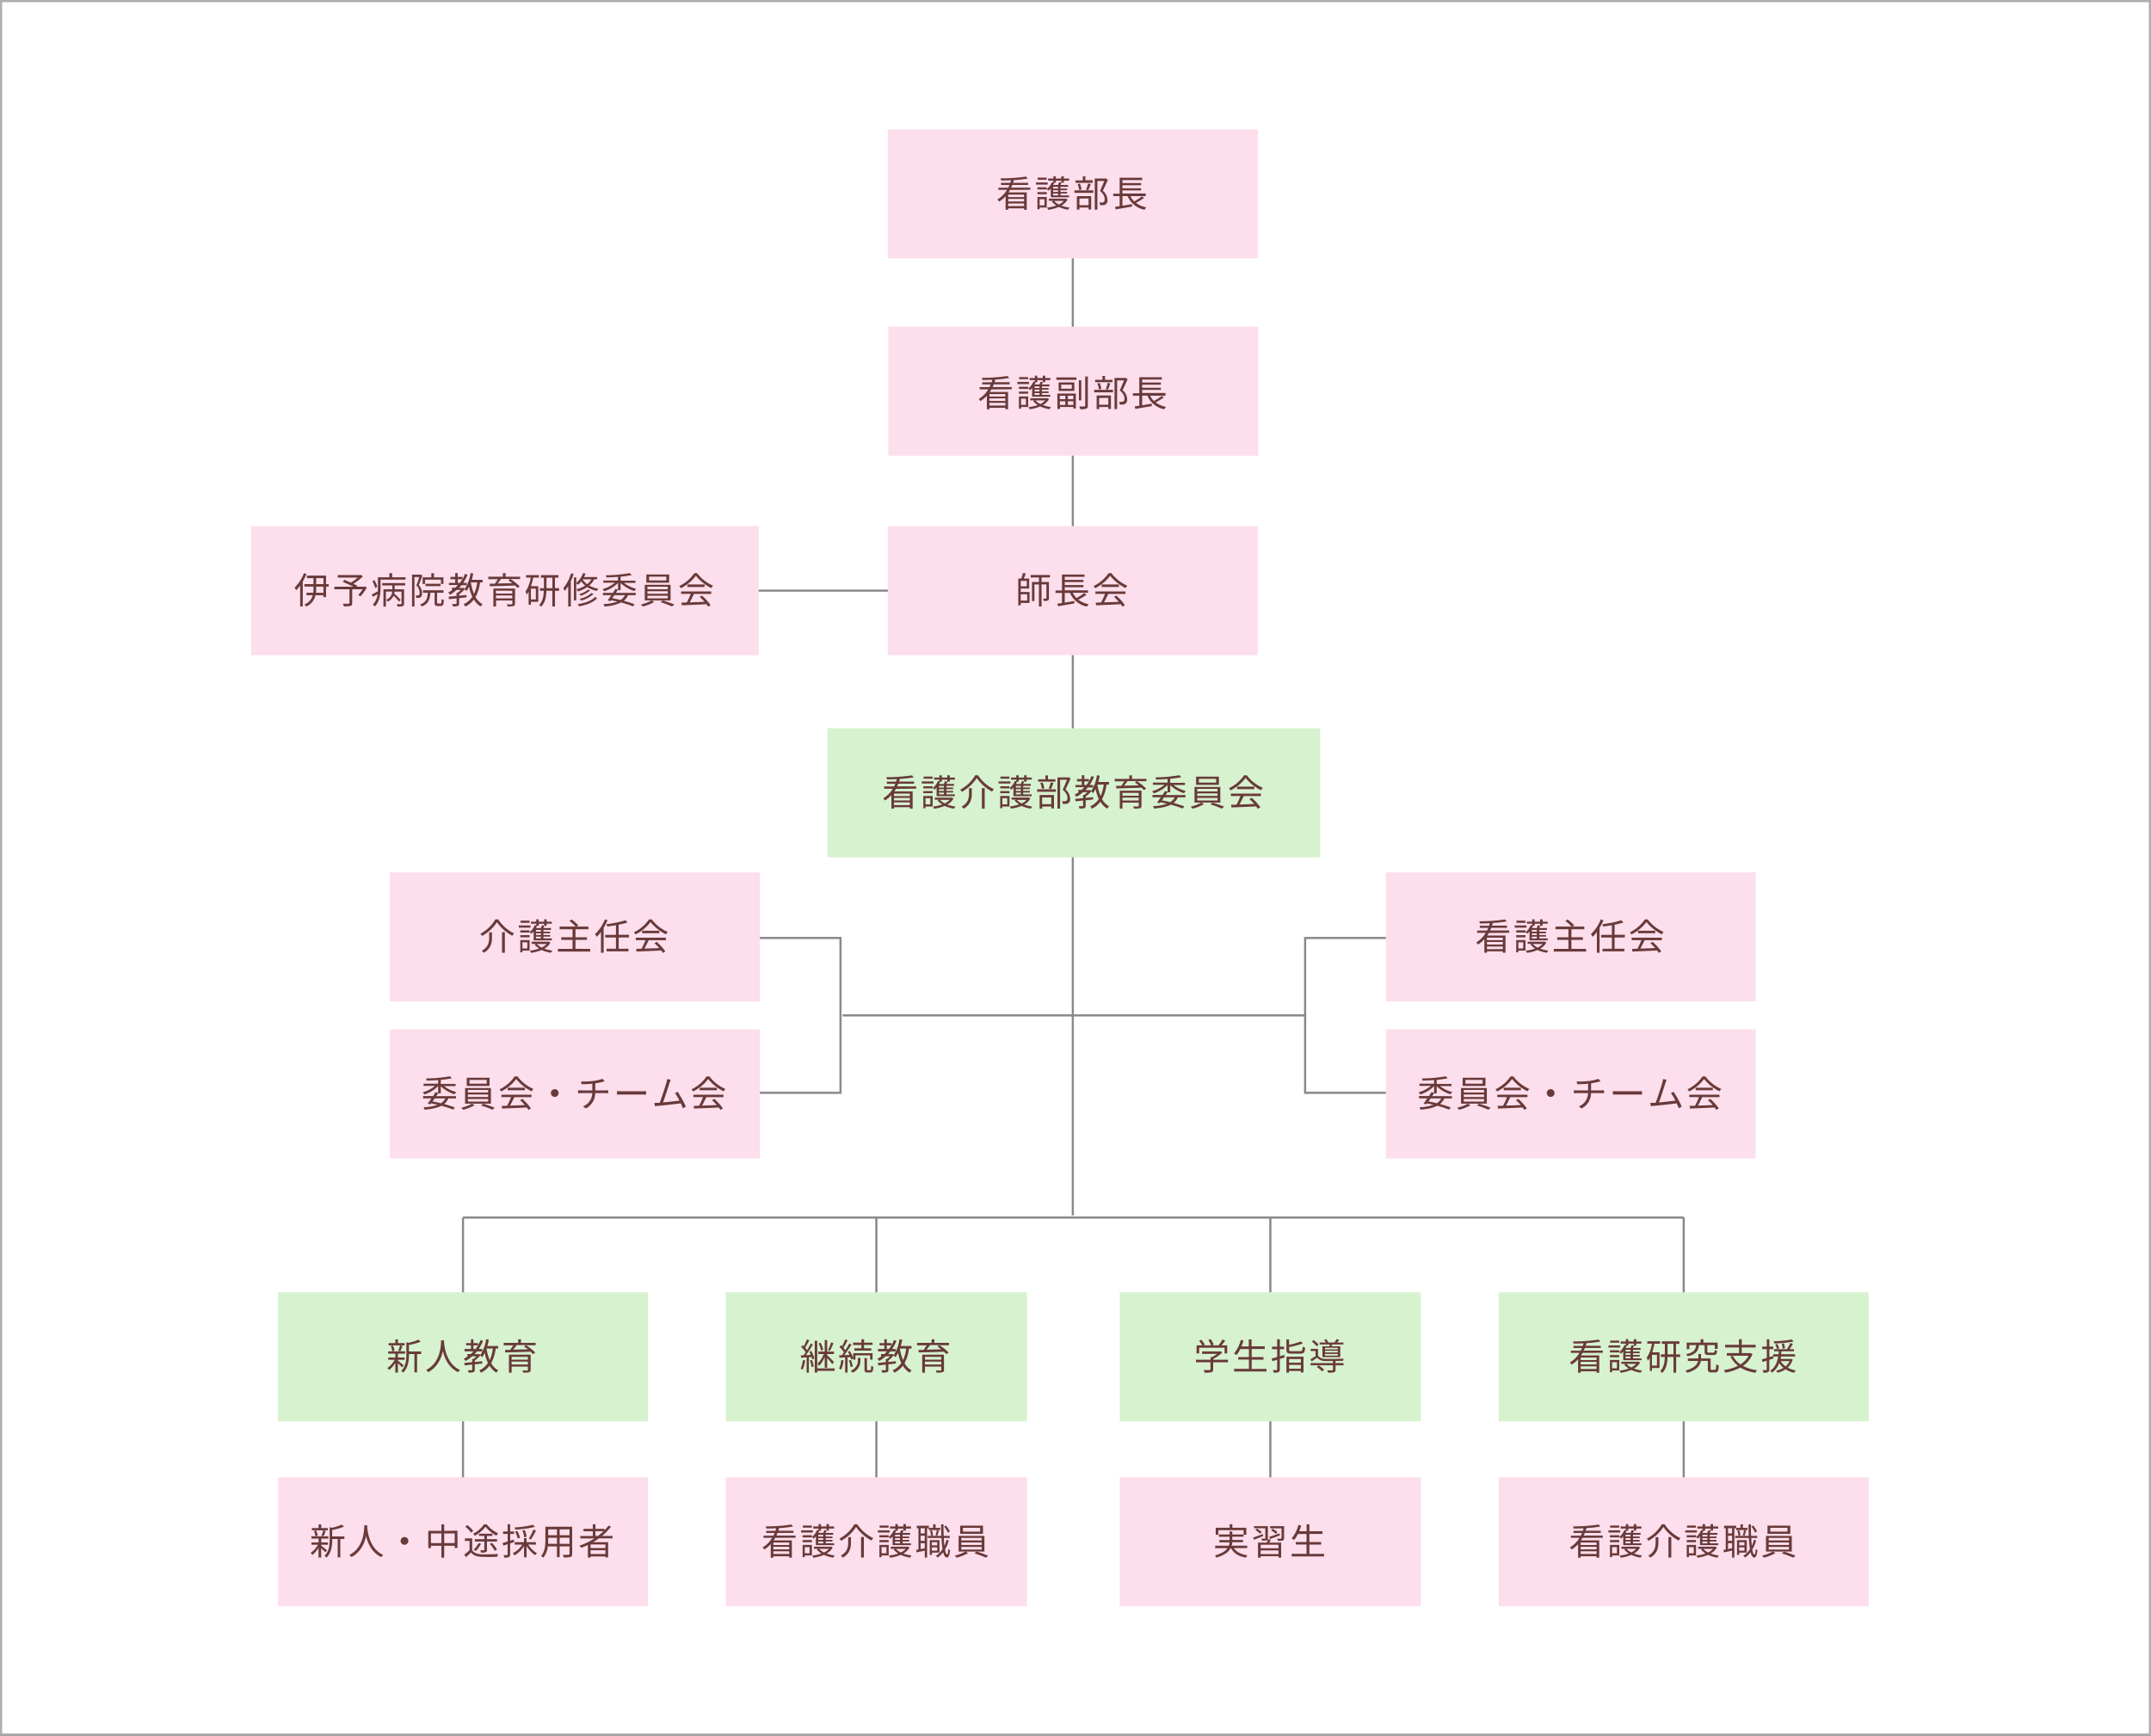 <?xml version="1.0" encoding="UTF-8"?>
<svg xmlns="http://www.w3.org/2000/svg" width="1000" height="807" viewBox="0 0 1000 807">
  <rect x="0" y="0" width="1000" height="807" fill="#333333" stroke="none"/>
  <g id="レイヤー_6" data-name="レイヤー 6">
    <rect x="0.5" y="0.5" width="999" height="806" style="fill:#fff"></rect>
    <path d="M999,1V806H1V1H999m1-1H0V807H1000V0Z" style="fill:#aeaeae"></path>
    <line x1="328.25" y1="274.63" x2="453.25" y2="274.63" style="fill:none;stroke:#888989;stroke-miterlimit:10"></line>
    <line x1="498.75" y1="92.38" x2="498.75" y2="565.13" style="fill:none;stroke:#888989;stroke-miterlimit:10"></line>
    <line x1="215.25" y1="566.13" x2="782.75" y2="566.13" style="fill:none;stroke:#888989;stroke-miterlimit:10"></line>
    <rect x="412.75" y="60.13" width="172" height="60" style="fill:#fcdeec"></rect>
    <path d="M469.56,88.31c-.22.39-.44.8-.7,1.17h8.47v8.06h-1.24v-.66h-7.38v.66H467.5V91.23a13.11,13.11,0,0,1-3,2.5,5.72,5.72,0,0,0-.78-1,12.47,12.47,0,0,0,4.42-4.45h-4v-1h4.61c.2-.41.41-.84.56-1.24h-3.93V85h4.31c.13-.4.25-.79.35-1.19-1.58.08-3.18.11-4.64.11a3.32,3.32,0,0,0-.25-1A78.83,78.83,0,0,0,477,82.11l.8.91a46.45,46.45,0,0,1-6.44.72c-.12.42-.26.83-.39,1.26h7v1h-7.36c-.17.4-.36.83-.56,1.24H479v1Zm6.53,2.18h-7.38v1.17h7.38Zm0,2h-7.38v1.19h7.38Zm0,3.33V94.6h-7.38v1.26Z" style="fill:#693a3a"></path>
    <path d="M487.07,85.83h-5.46v-1h5.46Zm-.44,10.67h-3.32v.8h-1V91.61h4.34Zm-4.32-9.41h4.32v1h-4.32Zm0,2.24h4.32v1h-4.32Zm4.28-5.75h-4.18v-1h4.18Zm-3.28,9.06v2.84h2.26V92.64Zm5.17-5a9.44,9.44,0,0,1-1,1,7.35,7.35,0,0,0-.85-.66,9.36,9.36,0,0,0,2.45-3.35l.64.15V84h-2.46V83h2.46V82h1.12V83h2.55V82h1.16V83H497V84H494.6v.94h-1.05c-.19.37-.38.75-.56,1.07h3.56v.88H493v.8h3.11v.75H493v.82h3.11V90H493v.85H497v.87h-8.47Zm7.84,5.17a7.45,7.45,0,0,1-2.86,2.79,16.86,16.86,0,0,0,3.81.92,4.56,4.56,0,0,0-.73,1,16.23,16.23,0,0,1-4.3-1.29,19.58,19.58,0,0,1-4.93,1.32,3.67,3.67,0,0,0-.55-1,19.72,19.72,0,0,0,4.32-1,8.08,8.08,0,0,1-2.14-1.89l.68-.29h-2v-1h7.79l.22,0ZM490.89,84v.94h-.74c-.17.35-.36.71-.56,1.07h2.24a10.36,10.36,0,0,0,.58-1.33l1,.24V84Zm1,2.89h-2.29v.8h2.29Zm0,1.55h-2.29v.82h2.29Zm0,1.56h-2.29v.85h2.29Zm-1.85,3.42a6.81,6.81,0,0,0,2.25,1.65,7.18,7.18,0,0,0,2.26-1.65Z" style="fill:#693a3a"></path>
    <path d="M499.51,88.51h8.74v1.16h-8.74ZM508,85H500v-1.1h3.4V82h1.2v1.82H508Zm-7.36,6.19h6.65V97.4h-1.22v-.9h-4.25v1h-1.18Zm1.09-2.84a11.25,11.25,0,0,0-.75-2.75l1.06-.22a10.16,10.16,0,0,1,.78,2.72Zm.09,4V95.4h4.25V92.27Zm3.07-4.16a23.3,23.3,0,0,0,1-2.89l1.19.29c-.36,1-.77,2.1-1.13,2.85Zm10.15-4.59c-.7,1.59-1.56,3.55-2.36,5.1a5.49,5.49,0,0,1,2.14,4.11,2.08,2.08,0,0,1-1.94,2.58,11.75,11.75,0,0,1-1.48,0,2.85,2.85,0,0,0-.35-1.26,9,9,0,0,0,1.34,0,1.61,1.61,0,0,0,.73-.18c.36-.22.46-.73.46-1.35,0-1.07-.48-2.33-2.19-3.8.69-1.43,1.44-3.27,2-4.63h-3.21V97.49h-1.23V83h5l.2,0Z" style="fill:#693a3a"></path>
    <path d="M531.9,92a26.87,26.87,0,0,1-3.83,2.31,11.56,11.56,0,0,0,4.85,2.1,3.78,3.78,0,0,0-.78,1.1,10.63,10.63,0,0,1-7.91-6.34h-2.41v4.49l4.45-.75.05,1.12c-2.7.48-5.61,1-7.63,1.31l-.32-1.16c.61-.08,1.36-.2,2.16-.32V91.2h-3V90.06h3V82.65H531v1.07h-9.18v1.41h8.67v1h-8.67v1.41h8.67v1h-8.67v1.44h10.83V91.2h-7.13a8.85,8.85,0,0,0,1.75,2.45,26.51,26.51,0,0,0,3.59-2.3Z" style="fill:#693a3a"></path>
    <rect x="413" y="151.88" width="172" height="60" style="fill:#fcdeec"></rect>
    <path d="M460.89,181.06c-.23.39-.45.8-.7,1.17h8.46v8.06h-1.24v-.66H460v.66h-1.21V184a13.17,13.17,0,0,1-3,2.5,5.27,5.27,0,0,0-.78-1,12.39,12.39,0,0,0,4.42-4.45h-4V180H460c.2-.41.4-.84.56-1.24h-3.93v-1H461c.14-.4.26-.79.36-1.19-1.58.08-3.18.11-4.64.11a3.34,3.34,0,0,0-.26-1,78.63,78.63,0,0,0,11.93-.85l.8.91a46.45,46.45,0,0,1-6.44.72c-.12.42-.25.83-.39,1.26h7v1H462c-.17.4-.35.83-.56,1.24h8.91v1.05Zm6.52,2.18H460v1.17h7.37Zm0,2H460v1.19h7.37Zm0,3.33v-1.26H460v1.26Z" style="fill:#693a3a"></path>
    <path d="M478.39,178.58h-5.45v-1h5.45ZM478,189.25h-3.31v.8h-1v-5.69H478Zm-4.31-9.41H478v1h-4.31Zm0,2.24H478v1h-4.31Zm4.28-5.75h-4.18v-1h4.18Zm-3.28,9.06v2.84h2.26v-2.84Zm5.17-5a8.59,8.59,0,0,1-1,1,6,6,0,0,0-.85-.66,9.24,9.24,0,0,0,2.45-3.35l.65.15v-.78h-2.47v-1h2.47v-1.07h1.12v1.07h2.55v-1.07h1.15v1.07h2.38v1h-2.38v.94h-1.05c-.19.37-.37.75-.56,1.07h3.57v.88h-3.52v.8h3.11v.75h-3.11V182h3.11v.74h-3.11v.85h3.91v.87h-8.46Zm7.83,5.17a7.42,7.42,0,0,1-2.85,2.79,16.64,16.64,0,0,0,3.8.92,5.32,5.32,0,0,0-.73,1,16.45,16.45,0,0,1-4.3-1.29,19.36,19.36,0,0,1-4.93,1.32,3.92,3.92,0,0,0-.54-1,19.85,19.85,0,0,0,4.32-.95,8.29,8.29,0,0,1-2.15-1.89l.68-.29h-2v-1h7.78l.22-.05Zm-5.42-8.79v.94h-.75c-.17.35-.36.71-.56,1.07h2.24a9.12,9.12,0,0,0,.58-1.33l1,.24v-.92Zm1,2.89h-2.3v.8h2.3Zm0,1.55h-2.3V182h2.3Zm0,1.56h-2.3v.85h2.3Zm-1.85,3.42a6.77,6.77,0,0,0,2.24,1.65,7.18,7.18,0,0,0,2.26-1.65Z" style="fill:#693a3a"></path>
    <path d="M491.11,175.5h9.32v1.11h-9.32Zm.46,7.48h8.6v7H499v-.75h-6.23v.94h-1.16Zm7.89-5.17v3.95h-7.29v-3.95ZM492.73,184v1.6h2.55V184Zm2.55,4.29v-1.7h-2.55v1.7Zm3-9.44h-4.93v1.91h4.93ZM499,184h-2.53v1.6H499Zm0,4.29v-1.7h-2.53v1.7Zm3.69-2.14h-1.12v-9.35h1.12Zm3.05-11.07v13.55c0,.81-.21,1.19-.72,1.39a8.11,8.11,0,0,1-2.84.24,4.67,4.67,0,0,0-.42-1.26c1.09.05,2.06,0,2.33,0s.42-.1.42-.39V175.06Z" style="fill:#693a3a"></path>
    <path d="M508.69,181.26h8.74v1.16h-8.74Zm8.5-3.55h-8.06v-1.1h3.4v-1.82h1.21v1.82h3.45Zm-7.36,6.19h6.64v6.25h-1.22v-.9H511v1h-1.17Zm1.09-2.84a11.72,11.72,0,0,0-.75-2.75l1.05-.22a9.8,9.8,0,0,1,.78,2.72Zm.08,4v3.13h4.25V185Zm3.08-4.16A23.27,23.27,0,0,0,515,178l1.19.29c-.36,1-.76,2.1-1.12,2.85Zm10.15-4.59c-.7,1.59-1.57,3.55-2.37,5.1a5.5,5.5,0,0,1,2.15,4.11,2.47,2.47,0,0,1-.84,2.21,2.43,2.43,0,0,1-1.1.37,11.86,11.86,0,0,1-1.48,0,3,3,0,0,0-.36-1.26,9,9,0,0,0,1.34,0,1.65,1.65,0,0,0,.74-.18c.35-.22.45-.73.45-1.35,0-1.07-.47-2.33-2.19-3.8.7-1.43,1.45-3.27,2-4.63h-3.21v13.33h-1.22V175.72h5l.21-.05Z" style="fill:#693a3a"></path>
    <path d="M541.07,184.78a26.77,26.77,0,0,1-3.82,2.31,11.52,11.52,0,0,0,4.84,2.1,3.78,3.78,0,0,0-.78,1.1,10.64,10.64,0,0,1-7.9-6.34H531v4.49l4.46-.75,0,1.12c-2.7.48-5.61,1-7.63,1.31l-.33-1.16c.62-.08,1.36-.2,2.16-.32V184h-3v-1.14h3V175.4h10.47v1.07H531v1.41h8.67v1H531v1.41h8.67v1H531v1.44h10.83V184H534.7a8.64,8.64,0,0,0,1.75,2.45,27.15,27.15,0,0,0,3.59-2.3Z" style="fill:#693a3a"></path>
    <rect x="412.75" y="244.63" width="172" height="60" style="fill:#fcdeec"></rect>
    <path d="M474.54,275.26h4.1v5.08h-4.1v1.14h-1.15V269h1.42a20.19,20.19,0,0,0,.74-2.55l1.36.2c-.28.77-.63,1.65-.94,2.35h2.5v4.66h-3.93Zm0-5.15v2.5h2.81v-2.5Zm0,6.24v2.9h3v-2.9Zm9.67-7.84v2.09h3.44v7.53c0,.56-.1.92-.49,1.11a5,5,0,0,1-1.89.2,5.06,5.06,0,0,0-.34-1.11c.61,0,1.14,0,1.31,0s.24-.07.24-.24v-6.35h-2.27V282H483V271.76h-2.09v7.7h-1.15V270.6H483v-2.09h-3.87v-1.14h9v1.14Z" style="fill:#693a3a"></path>
    <path d="M505.12,276.53a26.77,26.77,0,0,1-3.82,2.31,11.52,11.52,0,0,0,4.84,2.1,3.78,3.78,0,0,0-.78,1.1,10.64,10.64,0,0,1-7.9-6.34H495v4.49l4.46-.75.05,1.12c-2.7.48-5.61,1-7.63,1.31l-.33-1.16c.62-.08,1.36-.2,2.16-.32V275.7h-3v-1.14h3v-7.41h10.47v1.07H495v1.41h8.67v1H495v1.41h8.67v1H495v1.44h10.83v1.14h-7.12a8.64,8.64,0,0,0,1.75,2.45,27.15,27.15,0,0,0,3.59-2.3Z" style="fill:#693a3a"></path>
    <path d="M516.68,266.5a18.41,18.41,0,0,0,7.42,5.82,6.21,6.21,0,0,0-.82,1.12,20.89,20.89,0,0,1-7.17-5.73,19.49,19.49,0,0,1-7,5.8,4.23,4.23,0,0,0-.73-1,17.85,17.85,0,0,0,7-6ZM509.24,275h14v1.17h-8c-.59,1.26-1.33,2.72-2,3.91,2.11-.06,4.51-.15,6.89-.25a28.8,28.8,0,0,0-2.24-2.3l1.07-.57a22.79,22.79,0,0,1,4,4.43l-1.14.7a10.65,10.65,0,0,0-.78-1.14c-4.17.21-8.57.39-11.47.49l-.17-1.24,2.49-.06a31.66,31.66,0,0,0,1.84-4h-4.47Zm10.93-3.23v1.16h-8v-1.16Z" style="fill:#693a3a"></path>
    <rect x="384.75" y="338.63" width="229" height="60" style="fill:#d6f2ce"></rect>
    <path d="M416.51,366.81c-.22.39-.44.8-.7,1.17h8.47V376H423v-.66h-7.38V376h-1.21v-6.31a13.11,13.11,0,0,1-3,2.5,5.72,5.72,0,0,0-.78-1,12.47,12.47,0,0,0,4.42-4.45h-4v-1.05h4.61c.2-.41.41-.84.56-1.24H412.3v-1h4.3c.13-.4.25-.79.35-1.19-1.58.08-3.18.11-4.64.11a3,3,0,0,0-.25-1,78.83,78.83,0,0,0,11.93-.85l.8.91a46.45,46.45,0,0,1-6.44.72c-.12.42-.26.83-.39,1.26h7v1H417.6c-.17.4-.36.83-.56,1.24h8.9v1.05ZM423,369h-7.38v1.17H423Zm0,2h-7.38v1.19H423Zm0,3.33V373.1h-7.38v1.26Z" style="fill:#693a3a"></path>
    <path d="M434,364.33h-5.46v-1H434ZM433.58,375h-3.32v.8h-1v-5.69h4.34Zm-4.32-9.41h4.32v1h-4.32Zm0,2.24h4.32v1h-4.32Zm4.28-5.75h-4.18v-1h4.18Zm-3.28,9.06V374h2.26v-2.84Zm5.17-5a8.53,8.53,0,0,1-.95,1,7.35,7.35,0,0,0-.85-.66,9.36,9.36,0,0,0,2.45-3.35l.64.15v-.78h-2.46v-.95h2.46v-1.07h1.12v1.07h2.55v-1.07h1.16v1.07h2.38v.95h-2.38v.94H440.5c-.19.37-.38.75-.56,1.07h3.57v.88H440v.8h3.11v.75H440v.82h3.11v.74H440v.85h3.91v.87h-8.47Zm7.84,5.17a7.45,7.45,0,0,1-2.86,2.79,16.86,16.86,0,0,0,3.81.92,4.56,4.56,0,0,0-.73,1,16.23,16.23,0,0,1-4.3-1.29,19.58,19.58,0,0,1-4.93,1.32,3.67,3.67,0,0,0-.55-1,19.72,19.72,0,0,0,4.32-1,8.24,8.24,0,0,1-2.14-1.89l.68-.29h-2v-1h7.79l.22-.05Zm-5.43-8.79v.94h-.74c-.17.35-.36.71-.56,1.07h2.24a10.36,10.36,0,0,0,.58-1.33l1,.24v-.92Zm1,2.89h-2.29v.8h2.29Zm0,1.55h-2.29v.82h2.29Zm0,1.56h-2.29v.85h2.29ZM437,371.91a6.81,6.81,0,0,0,2.25,1.65,7.18,7.18,0,0,0,2.26-1.65Z" style="fill:#693a3a"></path>
    <path d="M447.16,368.19a3.65,3.65,0,0,0-.78-1,17.71,17.71,0,0,0,7-6.7h1.31a18.15,18.15,0,0,0,7.38,6.48,5,5,0,0,0-.84,1.12,20.24,20.24,0,0,1-7.12-6.33A19.28,19.28,0,0,1,447.16,368.19Zm4.63-1.7v2.36c0,2.4-.38,5.17-3.76,7.16a4.34,4.34,0,0,0-1-.9c3.18-1.79,3.46-4.2,3.46-6.28v-2.34Zm6-.07V376h-1.31v-9.55Z" style="fill:#693a3a"></path>
    <path d="M469.72,364.33h-5.46v-1h5.46ZM469.28,375H466v.8h-1v-5.69h4.34ZM465,365.59h4.32v1H465Zm0,2.24h4.32v1H465Zm4.28-5.75h-4.18v-1h4.18ZM466,371.14V374h2.26v-2.84Zm5.17-5a8.53,8.53,0,0,1-.95,1,7.35,7.35,0,0,0-.85-.66,9.36,9.36,0,0,0,2.45-3.35l.64.15v-.78H470v-.95h2.46v-1.07h1.13v1.07h2.54v-1.07h1.16v1.07h2.38v.95h-2.38v.94H476.2c-.19.37-.38.75-.56,1.07h3.57v.88h-3.52v.8h3.11v.75h-3.11v.82h3.11v.74h-3.11v.85h3.91v.87h-8.47Zm7.84,5.17a7.45,7.45,0,0,1-2.86,2.79,16.86,16.86,0,0,0,3.81.92,4.56,4.56,0,0,0-.73,1,16.23,16.23,0,0,1-4.3-1.29A19.47,19.47,0,0,1,470,376a3.67,3.67,0,0,0-.55-1,19.72,19.72,0,0,0,4.32-1,8.24,8.24,0,0,1-2.14-1.89l.68-.29h-2v-1H478l.22-.05Zm-5.42-8.79v.94h-.75c-.17.35-.36.71-.56,1.07h2.24a10.36,10.36,0,0,0,.58-1.33l1,.24v-.92Zm1,2.89h-2.29v.8h2.29Zm0,1.55h-2.29v.82h2.29Zm0,1.56h-2.29v.85h2.29Zm-1.85,3.42a6.81,6.81,0,0,0,2.25,1.65,7.18,7.18,0,0,0,2.26-1.65Z" style="fill:#693a3a"></path>
    <path d="M482.17,367h8.73v1.16h-8.73Zm8.49-3.55h-8.05v-1.1H486v-1.82h1.2v1.82h3.45Zm-7.36,6.19H490v6.25h-1.22V375h-4.25v1H483.3Zm1.09-2.84a11.25,11.25,0,0,0-.75-2.75l1.06-.22a10.16,10.16,0,0,1,.78,2.72Zm.09,4v3.13h4.25v-3.13Zm3.07-4.16a23.3,23.3,0,0,0,1-2.89l1.19.29c-.36,1-.77,2.1-1.13,2.85ZM497.7,362c-.69,1.59-1.56,3.55-2.36,5.1a5.49,5.49,0,0,1,2.14,4.11,2.08,2.08,0,0,1-1.94,2.58,11.75,11.75,0,0,1-1.48,0,2.85,2.85,0,0,0-.35-1.26,9,9,0,0,0,1.34,0,1.61,1.61,0,0,0,.73-.18c.36-.22.46-.73.46-1.35,0-1.07-.48-2.33-2.19-3.8.69-1.43,1.44-3.27,2-4.63h-3.21V376h-1.23V361.47h5l.2-.05Z" style="fill:#693a3a"></path>
    <path d="M514.45,364.8a20.13,20.13,0,0,1-2.09,6.79,8.3,8.3,0,0,0,3.29,3.35,3.79,3.79,0,0,0-.88,1.07,9.1,9.1,0,0,1-3.18-3.25,11.3,11.3,0,0,1-4,3.28,5,5,0,0,0-.75-1.12,9.51,9.51,0,0,0,4-3.42,22.25,22.25,0,0,1-1.53-4.71,10.84,10.84,0,0,1-1.16,2,6.56,6.56,0,0,0-.9-.78,13.42,13.42,0,0,1-2.53,2.35V371l3.47-.35v1.08l-3.47.39v2.49c0,.64-.13,1-.59,1.15a7.67,7.67,0,0,1-2.28.19,3.49,3.49,0,0,0-.41-1.11c.85,0,1.58,0,1.8,0s.29-.07.29-.25v-2.37c-1.31.16-2.51.28-3.52.38l-.15-1.14,3.67-.36v-1.51h.56a9.9,9.9,0,0,0,1.4-1.26h-2a18.38,18.38,0,0,1-3,2.18,9,9,0,0,0-.91-1,13.42,13.42,0,0,0,2-1.22h-.27v-1h1.51a15.22,15.22,0,0,0,1.28-1.26H500V365h2.93v-1.68H500.7v-1.08h2.24v-1.78h1.15v1.78h2.13v1.06a18.45,18.45,0,0,0,1.17-2.45l1.19.34a20.89,20.89,0,0,1-2,3.81h1.63v1.12h-2.46c-.36.44-.72.85-1.09,1.26h1.85l.22-.07.61.44a18,18,0,0,0,2.64-7.29l1.27.2a26.31,26.31,0,0,1-.68,2.94h5v1.19Zm-9.35.21a14.86,14.86,0,0,0,1.12-1.68h-2.13V365Zm5.08-.19a23.47,23.47,0,0,0,1.48,5.36,19.08,19.08,0,0,0,1.48-5.38h-3Z" style="fill:#693a3a"></path>
    <path d="M533,363.26h-4.44a24.86,24.86,0,0,1,4.28,3.38l-1,.75a12.67,12.67,0,0,0-1.16-1.14c-4.26.17-8.78.29-11.76.34l0-1.17,2.35,0a20.62,20.62,0,0,0,1.42-2.12h-4.43v-1.14h6.75v-1.65h1.27v1.65H533Zm-2.33,11.39c0,.68-.17,1-.7,1.15a10.89,10.89,0,0,1-2.77.19,4.59,4.59,0,0,0-.41-1c1,0,2,0,2.26,0s.34-.09.34-.32v-1.47h-7.56V376H520.6v-8.36h10.1Zm-8.84-6V370h7.56v-1.31Zm7.56,3.55v-1.32h-7.56v1.32Zm-5.18-9c-.51.69-1.11,1.44-1.67,2.11l6.87-.14c-.61-.48-1.26-1-1.85-1.34l.95-.63Z" style="fill:#693a3a"></path>
    <path d="M542.8,368.29q-.4.66-.9,1.38h9.22v1.08h-3.54a6.94,6.94,0,0,1-2,2.6,50,50,0,0,1,5,1.6l-.77,1a46,46,0,0,0-5.49-1.8c-1.89,1-4.45,1.54-7.82,1.82a3.26,3.26,0,0,0-.49-1.13,21.87,21.87,0,0,0,6.53-1.13c-1-.24-2-.46-3.05-.67l-.35.48-1.18-.41c.5-.66,1.11-1.51,1.72-2.4H535.8v-1.08h4.64c.43-.63.82-1.25,1.16-1.81l1.2.33v-3.11a16,16,0,0,1-6.42,3.86,4.32,4.32,0,0,0-.77-1,15.89,15.89,0,0,0,5.77-3H536v-1h6.81v-1.7c-1.8.14-3.67.23-5.37.26a3.94,3.94,0,0,0-.27-1,70.42,70.42,0,0,0,11.1-1l.93.9a40.44,40.44,0,0,1-5.16.75V364h6.86v1h-5.38a15.57,15.57,0,0,0,5.74,2.77,4.77,4.77,0,0,0-.8,1.06,16.2,16.2,0,0,1-6.42-3.74v3.31H542.8Zm-1.63,2.46c-.32.48-.64,1-1,1.4,1.31.24,2.64.52,3.9.83a5.9,5.9,0,0,0,2.07-2.23Z" style="fill:#693a3a"></path>
    <path d="M558.6,373.18l1.14.74a22.11,22.11,0,0,1-5.29,2.09,9.26,9.26,0,0,0-.94-.94,18.37,18.37,0,0,0,5-1.89h-3.18v-7.27h12v7.27Zm8.07-8.24H556.06v-3.81h10.61ZM556.61,368H566v-1.19h-9.43Zm0,2.09H566v-1.18h-9.43Zm0,2.13H566V371h-9.43Zm8.75-10.1h-8v1.77h8Zm-1.6,11.07c1.75.51,4,1.34,5.34,1.89L568,376a45.87,45.87,0,0,0-5.33-2Z" style="fill:#693a3a"></path>
    <path d="M579.66,360.5a18.32,18.32,0,0,0,7.41,5.82,6.17,6.17,0,0,0-.81,1.12,20.93,20.93,0,0,1-7.18-5.73,19.41,19.41,0,0,1-7,5.8,4.23,4.23,0,0,0-.73-1,17.81,17.81,0,0,0,7-6ZM572.21,369h14v1.17h-8c-.59,1.26-1.32,2.72-2,3.91,2.11-.06,4.5-.15,6.88-.25a25.72,25.72,0,0,0-2.24-2.3l1.07-.57a23.2,23.2,0,0,1,4,4.43l-1.14.7a10.87,10.87,0,0,0-.79-1.14c-4.16.21-8.56.39-11.47.49l-.17-1.24,2.5-.06a30.24,30.24,0,0,0,1.83-4h-4.47Zm10.93-3.23v1.16h-8v-1.16Z" style="fill:#693a3a"></path>
    <rect x="116.75" y="244.63" width="236" height="60" style="fill:#fcdeec"></rect>
    <path d="M142.49,266.89a27.21,27.21,0,0,1-1.73,3.51V282h-1.21v-9.77a17,17,0,0,1-1.89,2.24,6.55,6.55,0,0,0-.71-1.24,18.93,18.93,0,0,0,4.35-6.7Zm10.34,5.89h-1.26v4.87h-1.23v-.88h-3.68a7.42,7.42,0,0,1-4.32,5.27,6,6,0,0,0-.83-1,6.26,6.26,0,0,0,3.89-4.3h-2.91V275.6h3.13a16.88,16.88,0,0,0,.1-2v-.85h-4.18V271.6h4.18v-2.77h-3v-1.19h8.84v4h1.26Zm-2.49,0H147v.85a16.67,16.67,0,0,1-.1,2h3.48ZM147,271.6h3.38v-2.77H147Z" style="fill:#693a3a"></path>
    <path d="M170.57,273.17a23.5,23.5,0,0,1-3,4.13l-1-.65a18.1,18.1,0,0,0,2-2.65h-4.83v6.41c0,.78-.2,1.14-.8,1.32a12,12,0,0,1-3.06.21,6.89,6.89,0,0,0-.47-1.23c1.17.06,2.31,0,2.65,0s.41-.08.41-.34V274h-7v-1.21h8.81c-1.45-.73-3.38-1.61-4.9-2.26l.65-.93c.93.37,2,.83,3.08,1.29a19.91,19.91,0,0,0,3.23-2.33H157v-1.17h10.49l.29-.07.92.7a27.77,27.77,0,0,1-4.42,3.45c.69.3,1.36.63,1.83.88l-.29.44h3.51l.25-.1Z" style="fill:#693a3a"></path>
    <path d="M188.53,268.41v1.12H176.92v3.91c0,2.62-.36,6.24-2.67,8.55a6.77,6.77,0,0,0-.92-.85,8.48,8.48,0,0,0,2.21-4.9c-.77.45-1.53.89-2.24,1.28l-.45-1.16c.77-.32,1.75-.85,2.81-1.39,0-.55.05-1.05.05-1.55v-5H181v-1.92h1.31v1.92Zm-14.11,5a13.19,13.19,0,0,0-1.29-3.18l.93-.44a11.28,11.28,0,0,1,1.36,3.09Zm3.28-2.3h10.67v1.11h-4.89V274h4.37v6.66c0,.63-.12,1-.62,1.18a7.38,7.38,0,0,1-2.41.18,5,5,0,0,0-.42-1.1c.91,0,1.71,0,1.93,0s.33-.06.33-.28v-5.55h-3.22a7.06,7.06,0,0,1-.15.92,30.4,30.4,0,0,1,3,3l-.82.72A23.79,23.79,0,0,0,183,277a5.85,5.85,0,0,1-2.77,2.74,4.12,4.12,0,0,0-.73-.85,4.4,4.4,0,0,0,2.85-3.83h-2.94v7h-1.15V274h4.13V272.2H177.7Z" style="fill:#693a3a"></path>
    <path d="M196.38,267.64c-.51,1.4-1.12,3.13-1.68,4.47a5.27,5.27,0,0,1,1.51,3.64,2.32,2.32,0,0,1-.66,1.94,1.81,1.81,0,0,1-.89.3,7,7,0,0,1-1.14,0,2.39,2.39,0,0,0-.32-1.12,4.72,4.72,0,0,0,1,0,1.05,1.05,0,0,0,.54-.13,1.5,1.5,0,0,0,.34-1.16,4.79,4.79,0,0,0-1.51-3.36c.49-1.24,1-2.76,1.34-3.91h-2.23V282h-1.12V267.2h3.81l.2-.05Zm8.43,13c.36,0,.43-.27.46-2.13a2.71,2.71,0,0,0,1.09.5c-.12,2.19-.43,2.77-1.43,2.77h-1.46c-1.14,0-1.43-.38-1.43-1.62V275.6h-1.95c-.24,3.23-1,5.28-4.08,6.41a3.65,3.65,0,0,0-.7-1c2.79-.92,3.38-2.63,3.59-5.42h-2.26v-1.14h9.55v1.14h-3v4.55c0,.41.05.48.43.48Zm-7.22-9.11h-1.12v-3.08h4.06v-1.92h1.22v1.92h4.39v3.06H205v-2h-7.37Zm.22,1v-1.1h7v1.1Z" style="fill:#693a3a"></path>
    <path d="M223.17,270.8a19.69,19.69,0,0,1-2.09,6.79,8.26,8.26,0,0,0,3.3,3.35,3.63,3.63,0,0,0-.88,1.07,9.1,9.1,0,0,1-3.18-3.25,11.48,11.48,0,0,1-4,3.28,5.35,5.35,0,0,0-.75-1.12,9.51,9.51,0,0,0,4-3.42,21.69,21.69,0,0,1-1.53-4.71,10.84,10.84,0,0,1-1.16,2,7.22,7.22,0,0,0-.9-.78,14.06,14.06,0,0,1-2.53,2.35V277l3.46-.35v1.08l-3.46.39v2.49c0,.64-.14,1-.6,1.15a7.63,7.63,0,0,1-2.28.19,3.71,3.71,0,0,0-.4-1.11c.85,0,1.58,0,1.8,0s.29-.07.29-.25v-2.37c-1.31.16-2.52.28-3.52.38l-.15-1.14,3.67-.36v-1.51h.56a10.4,10.4,0,0,0,1.39-1.26h-1.95a18.9,18.9,0,0,1-3,2.18,8.92,8.92,0,0,0-.9-1,14,14,0,0,0,2-1.22h-.27v-1h1.51a15.22,15.22,0,0,0,1.28-1.26h-4.17V271h2.92v-1.68h-2.24v-1.08h2.24v-1.78h1.16v1.78H215v1.06a18.45,18.45,0,0,0,1.17-2.45l1.19.34a20.89,20.89,0,0,1-2,3.81h1.63v1.12h-2.47c-.36.44-.71.85-1.09,1.26h1.86l.22-.07.61.44a18,18,0,0,0,2.63-7.29l1.28.2c-.19,1-.41,2-.68,2.94h5v1.19Zm-9.35.21a16.42,16.42,0,0,0,1.13-1.68h-2.13V271Zm5.09-.19a23.47,23.47,0,0,0,1.47,5.36,18.43,18.43,0,0,0,1.48-5.38h-3Z" style="fill:#693a3a"></path>
    <path d="M241.75,269.26h-4.43a24.86,24.86,0,0,1,4.28,3.38l-1,.75a12.67,12.67,0,0,0-1.16-1.14c-4.27.17-8.79.29-11.76.34l0-1.17,2.34,0a19.21,19.21,0,0,0,1.43-2.12h-4.44v-1.14h6.75v-1.65h1.28v1.65h6.81Zm-2.33,11.39c0,.68-.17,1-.69,1.15A10.94,10.94,0,0,1,236,282a5.11,5.11,0,0,0-.41-1c1,0,2,0,2.26,0s.34-.09.34-.32v-1.47h-7.56V282h-1.26v-8.36h10.09Zm-8.83-6V276h7.56v-1.31Zm7.56,3.55v-1.32h-7.56v1.32Zm-5.19-9c-.51.69-1.1,1.44-1.66,2.11l6.87-.14c-.62-.48-1.26-1-1.86-1.34l.95-.63Z" style="fill:#693a3a"></path>
    <path d="M244.59,267.4h5.95v1.16h-2.63a30.85,30.85,0,0,1-1.06,4h3.39v7.27h-3.42v1.36h-1.07V275.1a8.4,8.4,0,0,1-.89,1.36,8.12,8.12,0,0,0-.57-1.34,16,16,0,0,0,2.43-6.56h-2.13Zm4.52,6.31h-2.29v5h2.29Zm10.81,1H258V282h-1.21v-7.31H254c0,2.58-.49,5.41-2.41,7.39a4.69,4.69,0,0,0-.95-.73c1.73-1.82,2.11-4.38,2.16-6.66H251v-1.21h1.87v-4.88h-1.39V267.4h8.14v1.19H258v4.88h1.9Zm-3.11-1.21v-4.88h-2.75v4.88Z" style="fill:#693a3a"></path>
    <path d="M266.69,266.89a28.53,28.53,0,0,1-1.31,3.29V282h-1.22v-9.5a18.57,18.57,0,0,1-1.61,2.27,7.58,7.58,0,0,0-.67-1.29,19.8,19.8,0,0,0,3.64-6.9Zm9.56,2.47a9.09,9.09,0,0,1-2.32,2.89,12.87,12.87,0,0,0,4.22,1.51,7.09,7.09,0,0,0-.7,1A12.93,12.93,0,0,1,273,273a16.16,16.16,0,0,1-4.3,2,6.23,6.23,0,0,0-.76-1,14.33,14.33,0,0,0,4.11-1.7,9.18,9.18,0,0,1-1.82-2,11.69,11.69,0,0,1-1.48,1.62,7.41,7.41,0,0,0-.85-.68v7.95h-1.1V268.49h1.1v2.59a11.84,11.84,0,0,0,3.2-4.61l1.14.29a13.93,13.93,0,0,1-.75,1.56h6.09v1Zm1.39,8.72c-1.68,2-4.84,3.21-8.43,3.84a4.68,4.68,0,0,0-.66-1c3.41-.51,6.49-1.58,8-3.3Zm-3.31-3.55A11.48,11.48,0,0,1,270,277a5.61,5.61,0,0,0-.72-.75,10.43,10.43,0,0,0,4.12-2.12Zm1.61,1.63a12.9,12.9,0,0,1-5.81,3.09,4.07,4.07,0,0,0-.67-.83,12,12,0,0,0,5.51-2.65Zm-5.07-6.75a8.14,8.14,0,0,0,2.09,2.21,7.57,7.57,0,0,0,2-2.26h-4Z" style="fill:#693a3a"></path>
    <path d="M287.23,274.29c-.27.44-.58.9-.9,1.38h9.21v1.08H292a7,7,0,0,1-2,2.6,50,50,0,0,1,5,1.6l-.76,1a46,46,0,0,0-5.49-1.8A20.31,20.31,0,0,1,281,282a3.48,3.48,0,0,0-.5-1.13,21.87,21.87,0,0,0,6.53-1.13c-1-.24-2-.46-3-.67l-.36.48-1.17-.41c.49-.66,1.1-1.51,1.71-2.4h-3.91v-1.08h4.65c.42-.63.81-1.25,1.15-1.81l1.21.33v-3.11a15.93,15.93,0,0,1-6.43,3.86,4.28,4.28,0,0,0-.76-1,15.85,15.85,0,0,0,5.76-3h-5.39v-1h6.82v-1.7c-1.8.14-3.67.23-5.37.26a4.41,4.41,0,0,0-.27-1,70.28,70.28,0,0,0,11.09-1l.94.9a40.35,40.35,0,0,1-5.17.75V270h6.87v1h-5.39a15.61,15.61,0,0,0,5.75,2.77,4.23,4.23,0,0,0-.8,1.06,16.17,16.17,0,0,1-6.43-3.74v3.31h-1.22Zm-1.63,2.46c-.33.48-.65,1-1,1.4,1.31.24,2.63.52,3.89.83a5.9,5.9,0,0,0,2.07-2.23Z" style="fill:#693a3a"></path>
    <path d="M303,279.18l1.14.74a22,22,0,0,1-5.29,2.09,9.11,9.11,0,0,0-.93-.94,18.17,18.17,0,0,0,5-1.89h-3.17v-7.27h12v7.27Zm8.08-8.24H300.49v-3.81H311.1ZM301,274h9.44v-1.19H301Zm0,2.09h9.44v-1.18H301Zm0,2.13h9.44V277H301Zm8.76-10.1h-8v1.77h8Zm-1.6,11.07c1.75.51,4,1.34,5.34,1.89l-1.09.91a46.08,46.08,0,0,0-5.34-2Z" style="fill:#693a3a"></path>
    <path d="M324.08,266.5a18.41,18.41,0,0,0,7.42,5.82,6.21,6.21,0,0,0-.82,1.12,20.89,20.89,0,0,1-7.17-5.73,19.49,19.49,0,0,1-7,5.8,4.23,4.23,0,0,0-.73-1,17.85,17.85,0,0,0,7-6ZM316.64,275h14v1.17h-8c-.59,1.26-1.33,2.72-2,3.91,2.11-.06,4.51-.15,6.89-.25a27.27,27.27,0,0,0-2.25-2.3l1.07-.57a22.55,22.55,0,0,1,4,4.43l-1.14.7a10.65,10.65,0,0,0-.78-1.14c-4.17.21-8.57.39-11.47.49l-.17-1.24,2.49-.06a31.66,31.66,0,0,0,1.84-4h-4.47Zm10.93-3.23v1.16h-8v-1.16Z" style="fill:#693a3a"></path>
    <line x1="391.69" y1="472.13" x2="606.81" y2="472.13" style="fill:none;stroke:#888989;stroke-miterlimit:10"></line>
    <polyline points="667.75 436.13 606.75 436.13 606.75 508.13 672.75 508.13" style="fill:none;stroke:#888989;stroke-miterlimit:10"></polyline>
    <polyline points="329.75 508.13 390.75 508.13 390.75 436.13 324.75 436.13" style="fill:none;stroke:#888989;stroke-miterlimit:10"></polyline>
    <rect x="644.25" y="405.63" width="172" height="60" style="fill:#fcdeec"></rect>
    <path d="M692.14,433.81c-.23.39-.45.8-.7,1.17h8.46V443h-1.24v-.66h-7.37V443h-1.21v-6.31a13.17,13.17,0,0,1-3,2.5,5.27,5.27,0,0,0-.78-1,12.39,12.39,0,0,0,4.42-4.45h-4v-1.05h4.61c.2-.41.4-.84.56-1.24h-3.93v-1h4.3c.14-.4.26-.79.36-1.19-1.58.08-3.18.11-4.64.11a3.34,3.34,0,0,0-.26-1,78.63,78.63,0,0,0,11.93-.85l.8.91a46.45,46.45,0,0,1-6.44.72c-.12.42-.25.83-.39,1.26h7v1h-7.36c-.17.4-.35.83-.56,1.24h8.91v1.05Zm6.52,2.18h-7.37v1.17h7.37Zm0,2h-7.37v1.19h7.37Zm0,3.33V440.1h-7.37v1.26Z" style="fill:#693a3a"></path>
    <path d="M709.64,431.33h-5.45v-1h5.45ZM709.2,442h-3.31v.8h-1v-5.69h4.33Zm-4.31-9.41h4.31v1h-4.31Zm0,2.24h4.31v1h-4.31Zm4.28-5.75H705v-1h4.18Zm-3.28,9.06V441h2.26v-2.84Zm5.17-5a8.59,8.59,0,0,1-1,1,6,6,0,0,0-.85-.66,9.24,9.24,0,0,0,2.45-3.35l.65.15v-.78h-2.47v-.95h2.47v-1.07h1.12v1.07H716v-1.07h1.15v1.07h2.38v.95h-2.38v.94h-1c-.19.37-.37.75-.56,1.07h3.57v.88h-3.52v.8h3.11v.75h-3.11v.82h3.11v.74h-3.11v.85h3.91v.87h-8.46Zm7.83,5.17a7.42,7.42,0,0,1-2.85,2.79,16.64,16.64,0,0,0,3.8.92,5.32,5.32,0,0,0-.73,1,16.45,16.45,0,0,1-4.3-1.29,19.36,19.36,0,0,1-4.93,1.32,3.92,3.92,0,0,0-.54-1,19.85,19.85,0,0,0,4.32-1,8.29,8.29,0,0,1-2.15-1.89l.68-.29h-2v-1h7.78l.22-.05Zm-5.42-8.79v.94h-.75c-.17.35-.36.71-.56,1.07h2.24a9.12,9.12,0,0,0,.58-1.33l1,.24v-.92Zm1,2.89h-2.3v.8h2.3Zm0,1.55h-2.3v.82h2.3Zm0,1.56h-2.3v.85h2.3Zm-1.85,3.42a6.77,6.77,0,0,0,2.24,1.65,7.18,7.18,0,0,0,2.26-1.65Z" style="fill:#693a3a"></path>
    <path d="M737.37,441.2v1.25h-15V441.2h6.8V437h-5.23v-1.2h5.23v-3.73h-6v-1.24h7.46a19.15,19.15,0,0,0-2.89-2.6l1-.71a19.59,19.59,0,0,1,3.11,2.73l-.8.58h5.49v1.24h-6v3.73h5.34V437h-5.34v4.18Z" style="fill:#693a3a"></path>
    <path d="M745.43,427.86a25.73,25.73,0,0,1-1.8,3.6V443h-1.24v-9.68a17.52,17.52,0,0,1-2,2.3,5.75,5.75,0,0,0-.78-1.26,19,19,0,0,0,4.61-6.88Zm5.2,8.06v5.22h4.54v1.22H745v-1.22h4.36v-5.22h-5v-1.23h5v-4.48c-1.36.23-2.77.44-4.06.59a4.93,4.93,0,0,0-.39-1.07,49.75,49.75,0,0,0,8.89-1.84l.94,1.06a40.35,40.35,0,0,1-4.12,1v4.7h4.79v1.23Z" style="fill:#693a3a"></path>
    <path d="M766,427.5a18.41,18.41,0,0,0,7.42,5.82,6.21,6.21,0,0,0-.82,1.12,20.89,20.89,0,0,1-7.17-5.73,19.49,19.49,0,0,1-7,5.8,4.23,4.23,0,0,0-.73-1,17.85,17.85,0,0,0,7-6ZM758.59,436h14v1.17h-8c-.59,1.26-1.33,2.72-2,3.91,2.11-.06,4.51-.15,6.89-.25a27.27,27.27,0,0,0-2.25-2.3l1.08-.57a22.79,22.79,0,0,1,4,4.43l-1.14.7a10.65,10.65,0,0,0-.78-1.14c-4.17.21-8.57.39-11.47.49l-.17-1.24,2.49-.06a31.66,31.66,0,0,0,1.84-4h-4.47Zm10.93-3.23v1.16h-8v-1.16Z" style="fill:#693a3a"></path>
    <rect x="644.25" y="478.63" width="172" height="60" style="fill:#fcdeec"></rect>
    <path d="M666.7,508.29q-.41.66-.9,1.38H675v1.08h-3.54a6.94,6.94,0,0,1-2,2.6,50,50,0,0,1,5,1.6l-.77,1a46,46,0,0,0-5.49-1.8c-1.89,1-4.45,1.54-7.82,1.82a3.26,3.26,0,0,0-.49-1.13,21.87,21.87,0,0,0,6.53-1.13c-1-.24-2-.46-3.05-.67l-.35.48-1.18-.41c.5-.66,1.11-1.51,1.72-2.4H659.7v-1.08h4.64c.43-.63.82-1.25,1.16-1.81l1.2.33v-3.11a16,16,0,0,1-6.42,3.86,4.06,4.06,0,0,0-.77-1,15.89,15.89,0,0,0,5.77-3h-5.39v-1h6.81v-1.7c-1.8.14-3.67.23-5.37.26a3.94,3.94,0,0,0-.27-1,70.42,70.42,0,0,0,11.1-1l.93.9a40.17,40.17,0,0,1-5.16.75V504h6.87v1h-5.39a15.57,15.57,0,0,0,5.74,2.77,4.77,4.77,0,0,0-.8,1.06,16.2,16.2,0,0,1-6.42-3.74v3.31H666.7Zm-1.63,2.46c-.32.48-.64,1-1,1.4,1.31.24,2.64.52,3.9.83a5.9,5.9,0,0,0,2.07-2.23Z" style="fill:#693a3a"></path>
    <path d="M682.5,513.18l1.14.74a22.11,22.11,0,0,1-5.29,2.09,9.26,9.26,0,0,0-.94-.94,18.25,18.25,0,0,0,5-1.89h-3.18v-7.27h12v7.27Zm8.07-8.24H680v-3.81h10.61ZM680.51,508h9.43v-1.19h-9.43Zm0,2.09h9.43v-1.18h-9.43Zm0,2.13h9.43V511h-9.43Zm8.75-10.1h-8v1.77h8Zm-1.6,11.07c1.76.51,4,1.34,5.34,1.89l-1.09.91a45.87,45.87,0,0,0-5.33-2Z" style="fill:#693a3a"></path>
    <path d="M703.56,500.5a18.32,18.32,0,0,0,7.41,5.82,6.17,6.17,0,0,0-.81,1.12,20.93,20.93,0,0,1-7.18-5.73,19.41,19.41,0,0,1-7,5.8,4,4,0,0,0-.73-1,17.81,17.81,0,0,0,7-6ZM696.11,509h14v1.17h-8c-.6,1.26-1.33,2.72-2,3.91,2.11-.06,4.5-.15,6.88-.25a25.72,25.72,0,0,0-2.24-2.3l1.07-.57a23.2,23.2,0,0,1,4,4.43l-1.14.7a10.87,10.87,0,0,0-.79-1.14c-4.16.21-8.56.39-11.47.49l-.17-1.24,2.5-.06a31.66,31.66,0,0,0,1.84-4h-4.48Zm10.94-3.23v1.16h-8v-1.16Z" style="fill:#693a3a"></path>
    <path d="M722.7,508.24a1.8,1.8,0,1,1-1.8-1.8A1.79,1.79,0,0,1,722.7,508.24Z" style="fill:#693a3a"></path>
    <path d="M738.78,502.63a22.66,22.66,0,0,0,4.39-1l.9,1.18-1,.25c-.85.22-2.16.48-3.38.66V507h4.69c.37,0,1,0,1.34-.07v1.41c-.37,0-.88-.07-1.31-.07h-4.74a8.06,8.06,0,0,1-4.35,7.12l-1.35-.93a6.76,6.76,0,0,0,4.31-6.19h-5.05c-.55,0-1.13,0-1.53.07v-1.41c.39,0,1,.07,1.49.07h5.12v-3.1c-1.72.17-3.64.22-5,.24l-.34-1.26A40.76,40.76,0,0,0,738.78,502.63Z" style="fill:#693a3a"></path>
    <path d="M752.2,507.42h9.31c.85,0,1.46-.05,1.84-.08V509c-.34,0-1.06-.08-1.82-.08H752.2c-.94,0-1.84,0-2.37.08v-1.66C750.34,507.37,751.25,507.42,752.2,507.42Z" style="fill:#693a3a"></path>
    <path d="M774.25,503.6c-.5,1.6-2.18,6.81-3,9,2.5-.23,5.76-.59,7.63-.85a23.83,23.83,0,0,0-2.07-3.48l1.27-.58a48.25,48.25,0,0,1,3.78,6.92l-1.43.65c-.22-.62-.55-1.4-.94-2.23-2.61.34-8.31,1-10.59,1.17-.42,0-.91.12-1.41.19l-.25-1.58c.51,0,1.09,0,1.58,0l.85,0c1-2.35,2.68-7.79,3.16-9.45a9.8,9.8,0,0,0,.32-1.63l1.7.34C774.65,502.44,774.47,502.88,774.25,503.6Z" style="fill:#693a3a"></path>
    <path d="M792.81,500.5a18.32,18.32,0,0,0,7.41,5.82,6.17,6.17,0,0,0-.81,1.12,20.93,20.93,0,0,1-7.18-5.73,19.41,19.41,0,0,1-7,5.8,4,4,0,0,0-.73-1,17.81,17.81,0,0,0,7-6ZM785.36,509h14v1.17h-8c-.6,1.26-1.33,2.72-2,3.91,2.11-.06,4.5-.15,6.88-.25a25.72,25.72,0,0,0-2.24-2.3l1.07-.57a23.2,23.2,0,0,1,4,4.43l-1.14.7a10.87,10.87,0,0,0-.79-1.14c-4.16.21-8.56.39-11.47.49l-.17-1.24,2.5-.06a31.66,31.66,0,0,0,1.84-4h-4.48Zm10.94-3.23v1.16h-8v-1.16Z" style="fill:#693a3a"></path>
    <rect x="181.25" y="405.63" width="172" height="60" style="fill:#fcdeec"></rect>
    <path d="M224.09,435.19a3.9,3.9,0,0,0-.79-1,17.74,17.74,0,0,0,7-6.7h1.3A18.28,18.28,0,0,0,239,434a4.93,4.93,0,0,0-.83,1.12,20.24,20.24,0,0,1-7.12-6.33A19.44,19.44,0,0,1,224.09,435.19Zm4.62-1.7v2.36c0,2.4-.37,5.17-3.76,7.16a4.34,4.34,0,0,0-1-.9c3.18-1.79,3.47-4.2,3.47-6.28v-2.34Zm6-.07V443h-1.31v-9.55Z" style="fill:#693a3a"></path>
    <path d="M246.64,431.33h-5.45v-1h5.45ZM246.2,442h-3.31v.8h-1v-5.69h4.33Zm-4.31-9.41h4.31v1h-4.31Zm0,2.24h4.31v1h-4.31Zm4.28-5.75H242v-1h4.18Zm-3.28,9.06V441h2.26v-2.84Zm5.17-5a8.59,8.59,0,0,1-1,1,6,6,0,0,0-.85-.66,9.24,9.24,0,0,0,2.45-3.35l.65.15v-.78h-2.47v-.95h2.47v-1.07h1.12v1.07H253v-1.07h1.15v1.07h2.38v.95h-2.38v.94h-1c-.19.37-.37.75-.56,1.07h3.57v.88h-3.52v.8h3.11v.75h-3.11v.82h3.11v.74h-3.11v.85h3.91v.87h-8.46Zm7.83,5.17a7.42,7.42,0,0,1-2.85,2.79,16.64,16.64,0,0,0,3.8.92,5.32,5.32,0,0,0-.73,1,16.45,16.45,0,0,1-4.3-1.29,19.36,19.36,0,0,1-4.93,1.32,3.92,3.92,0,0,0-.54-1,19.85,19.85,0,0,0,4.32-1,8.29,8.29,0,0,1-2.15-1.89l.68-.29h-2v-1h7.78l.22-.05Zm-5.42-8.79v.94h-.75c-.17.35-.36.71-.56,1.07h2.24a9.12,9.12,0,0,0,.58-1.33l1,.24v-.92Zm1,2.89h-2.3v.8h2.3Zm0,1.55h-2.3v.82h2.3Zm0,1.56h-2.3v.85h2.3Zm-1.85,3.42a6.77,6.77,0,0,0,2.24,1.65,7.18,7.18,0,0,0,2.26-1.65Z" style="fill:#693a3a"></path>
    <path d="M274.37,441.2v1.25h-15V441.2h6.8V437h-5.23v-1.2h5.23v-3.73h-6v-1.24h7.46a19.15,19.15,0,0,0-2.89-2.6l1-.71a19.59,19.59,0,0,1,3.11,2.73l-.8.58h5.49v1.24h-6v3.73h5.34V437h-5.34v4.18Z" style="fill:#693a3a"></path>
    <path d="M282.43,427.86a25.73,25.73,0,0,1-1.8,3.6V443h-1.24v-9.68a17.52,17.52,0,0,1-2,2.3,5.75,5.75,0,0,0-.78-1.26,19,19,0,0,0,4.61-6.88Zm5.2,8.06v5.22h4.54v1.22H282v-1.22h4.36v-5.22h-5v-1.23h5v-4.48c-1.36.23-2.77.44-4.06.59a4.93,4.93,0,0,0-.39-1.07,49.75,49.75,0,0,0,8.89-1.84l.94,1.06a40.35,40.35,0,0,1-4.12,1v4.7h4.79v1.23Z" style="fill:#693a3a"></path>
    <path d="M303,427.5a18.41,18.41,0,0,0,7.42,5.82,6.21,6.21,0,0,0-.82,1.12,20.89,20.89,0,0,1-7.17-5.73,19.49,19.49,0,0,1-7,5.8,4.23,4.23,0,0,0-.73-1,17.85,17.85,0,0,0,7-6ZM295.59,436h14v1.17h-8c-.59,1.26-1.33,2.72-2,3.91,2.11-.06,4.51-.15,6.89-.25a27.27,27.27,0,0,0-2.25-2.3l1.08-.57a22.79,22.79,0,0,1,4,4.43l-1.14.7a10.65,10.65,0,0,0-.78-1.14c-4.17.21-8.57.39-11.47.49l-.17-1.24,2.49-.06a31.66,31.66,0,0,0,1.84-4h-4.47Zm10.93-3.23v1.16h-8v-1.16Z" style="fill:#693a3a"></path>
    <rect x="181.25" y="478.63" width="172" height="60" style="fill:#fcdeec"></rect>
    <path d="M203.7,508.29q-.4.66-.9,1.38H212v1.08h-3.54a6.94,6.94,0,0,1-2,2.6,50,50,0,0,1,5,1.6l-.77,1a46,46,0,0,0-5.49-1.8c-1.89,1-4.45,1.54-7.82,1.82a3.26,3.26,0,0,0-.49-1.13,21.87,21.87,0,0,0,6.53-1.13c-1-.24-2-.46-3.05-.67l-.35.48-1.18-.41c.5-.66,1.11-1.51,1.72-2.4H196.7v-1.08h4.64c.43-.63.82-1.25,1.16-1.81l1.2.33v-3.11a16,16,0,0,1-6.42,3.86,4.06,4.06,0,0,0-.77-1,15.89,15.89,0,0,0,5.77-3h-5.39v-1h6.81v-1.7c-1.8.14-3.67.23-5.37.26a3.94,3.94,0,0,0-.27-1,70.42,70.42,0,0,0,11.1-1l.93.9a40.17,40.17,0,0,1-5.16.75V504h6.87v1h-5.39a15.57,15.57,0,0,0,5.74,2.77,4.77,4.77,0,0,0-.8,1.06,16.2,16.2,0,0,1-6.42-3.74v3.31H203.7Zm-1.63,2.46c-.32.48-.64,1-1,1.4,1.31.24,2.64.52,3.9.83a5.9,5.9,0,0,0,2.07-2.23Z" style="fill:#693a3a"></path>
    <path d="M219.5,513.18l1.14.74a22.11,22.11,0,0,1-5.29,2.09,9.26,9.26,0,0,0-.94-.94,18.25,18.25,0,0,0,5-1.89h-3.18v-7.27h12v7.27Zm8.07-8.24H217v-3.81h10.61ZM217.51,508h9.43v-1.19h-9.43Zm0,2.09h9.43v-1.18h-9.43Zm0,2.13h9.43V511h-9.43Zm8.75-10.1h-8v1.77h8Zm-1.6,11.07c1.76.51,4,1.34,5.34,1.89l-1.09.91a45.87,45.87,0,0,0-5.33-2Z" style="fill:#693a3a"></path>
    <path d="M240.56,500.5a18.32,18.32,0,0,0,7.41,5.82,6.17,6.17,0,0,0-.81,1.12,20.93,20.93,0,0,1-7.18-5.73,19.41,19.41,0,0,1-7,5.8,4,4,0,0,0-.73-1,17.81,17.81,0,0,0,7-6ZM233.11,509h14v1.17h-8c-.6,1.26-1.33,2.72-2,3.91,2.11-.06,4.5-.15,6.88-.25a25.72,25.72,0,0,0-2.24-2.3l1.07-.57a23.2,23.2,0,0,1,4,4.43l-1.14.7a10.87,10.87,0,0,0-.79-1.14c-4.16.21-8.56.39-11.47.49l-.17-1.24,2.5-.06a31.66,31.66,0,0,0,1.84-4h-4.48Zm10.94-3.23v1.16H236v-1.16Z" style="fill:#693a3a"></path>
    <path d="M259.7,508.24a1.8,1.8,0,1,1-1.8-1.8A1.79,1.79,0,0,1,259.7,508.24Z" style="fill:#693a3a"></path>
    <path d="M275.78,502.63a22.66,22.66,0,0,0,4.39-1l.9,1.18-.95.25c-.85.22-2.16.48-3.38.66V507h4.69c.37,0,1,0,1.34-.07v1.41c-.37,0-.88-.07-1.31-.07h-4.74a8.06,8.06,0,0,1-4.35,7.12l-1.35-.93a6.76,6.76,0,0,0,4.31-6.19h-5.05c-.55,0-1.13,0-1.53.07v-1.41c.39,0,1,.07,1.49.07h5.12v-3.1c-1.72.17-3.64.22-4.95.24l-.34-1.26A40.76,40.76,0,0,0,275.78,502.63Z" style="fill:#693a3a"></path>
    <path d="M289.2,507.42h9.31c.85,0,1.46-.05,1.84-.08V509c-.34,0-1.06-.08-1.82-.08H289.2c-.94,0-1.84,0-2.37.08v-1.66C287.34,507.37,288.25,507.42,289.2,507.42Z" style="fill:#693a3a"></path>
    <path d="M311.25,503.6c-.5,1.6-2.18,6.81-3,9,2.5-.23,5.76-.59,7.63-.85a23.83,23.83,0,0,0-2.07-3.48l1.27-.58a48.25,48.25,0,0,1,3.78,6.92l-1.43.65c-.22-.62-.55-1.4-.94-2.23-2.61.34-8.31,1-10.59,1.17-.42,0-.91.12-1.41.19l-.25-1.58c.51,0,1.09,0,1.58,0l.85,0c.95-2.35,2.68-7.79,3.16-9.45a9.8,9.8,0,0,0,.32-1.63l1.7.34C311.65,502.44,311.47,502.88,311.25,503.6Z" style="fill:#693a3a"></path>
    <path d="M329.81,500.5a18.32,18.32,0,0,0,7.41,5.82,6.17,6.17,0,0,0-.81,1.12,20.93,20.93,0,0,1-7.18-5.73,19.41,19.41,0,0,1-7,5.8,4,4,0,0,0-.73-1,17.81,17.81,0,0,0,7-6ZM322.36,509h14v1.17h-8c-.6,1.26-1.33,2.72-2,3.91,2.11-.06,4.5-.15,6.88-.25a25.72,25.72,0,0,0-2.24-2.3l1.07-.57a23.2,23.2,0,0,1,4,4.43l-1.14.7a10.87,10.87,0,0,0-.79-1.14c-4.16.21-8.56.39-11.47.49l-.17-1.24,2.5-.06a31.66,31.66,0,0,0,1.84-4h-4.48Zm10.94-3.23v1.16h-8.05v-1.16Z" style="fill:#693a3a"></path>
    <line x1="590.58" y1="566.13" x2="590.58" y2="727.88" style="fill:none;stroke:#888989;stroke-miterlimit:10"></line>
    <line x1="407.42" y1="566.13" x2="407.42" y2="727.88" style="fill:none;stroke:#888989;stroke-miterlimit:10"></line>
    <line x1="215.25" y1="566.13" x2="215.25" y2="727.88" style="fill:none;stroke:#888989;stroke-miterlimit:10"></line>
    <line x1="782.75" y1="566.13" x2="782.75" y2="727.88" style="fill:none;stroke:#888989;stroke-miterlimit:10"></line>
    <rect x="129.25" y="686.88" width="172" height="60" style="fill:#fcdeec"></rect>
    <path d="M151.25,721.79c-.36-.42-1.23-1.26-1.94-1.9v4.32h-1.23v-4.46a13.48,13.48,0,0,1-2.84,3.27,4.94,4.94,0,0,0-.85-.92,11.85,11.85,0,0,0,3.42-3.83h-3V717.2h3.31v-1.78h-3.36v-1.07h7.88v1.07h-3.29v1.78h3.16v1.07h-3.16v.41c.64.48,2.29,1.82,2.68,2.18Zm1.15-10.23H145V710.5h3.12v-1.71h1.23v1.71h3.09Zm-5.76,2.77a10.1,10.1,0,0,0-.66-2.45l1-.25a9,9,0,0,1,.73,2.41Zm2.79-.27a15.33,15.33,0,0,0,.85-2.47l1.15.27a25.14,25.14,0,0,1-1,2.42Zm10.67,1.54h-1.9v8.54H157V715.6h-2.54V716c0,2.53-.32,5.93-2.7,8.29a3.15,3.15,0,0,0-.9-.88c2.16-2.11,2.4-5.05,2.4-7.43V710.1l.91.29a22.92,22.92,0,0,0,4.73-1.47l1,.94a28.83,28.83,0,0,1-5.46,1.53v3h5.68Z" style="fill:#693a3a"></path>
    <path d="M170.73,709.25c0,.22,0,.49,0,.78.16,2.24,1.07,10.1,7.46,13a3.94,3.94,0,0,0-.93,1c-4.39-2.08-6.26-6.43-7.07-9.83-.75,3.4-2.5,7.5-6.8,9.83a4.13,4.13,0,0,0-1-1c6.88-3.52,6.88-11.63,7-13.87Z" style="fill:#693a3a"></path>
    <path d="M189.85,716.49a1.8,1.8,0,1,1-1.8-1.8A1.79,1.79,0,0,1,189.85,716.49Z" style="fill:#693a3a"></path>
    <path d="M212.68,711.75v8h-1.29v-1h-4.88v5.51H205.2v-5.51h-4.86v1.06H199.1v-8h6.1v-3h1.31v3Zm-7.48,5.74V713h-4.86v4.5Zm6.19,0V713h-4.88v4.5Z" style="fill:#693a3a"></path>
    <path d="M219.52,720.81c.83,1.25,2.34,1.81,4.38,1.9,1.86.07,5.66,0,7.67-.12a6.1,6.1,0,0,0-.43,1.29c-1.85.07-5.37.1-7.24,0-2.26-.09-3.84-.68-4.93-2-.76.71-1.56,1.45-2.41,2.18l-.68-1.26a27,27,0,0,0,2.41-2v-4.3h-2.16v-1.19h3.39Zm-.5-8.15a12.27,12.27,0,0,0-2.73-2.78l.93-.75a11.57,11.57,0,0,1,2.77,2.72Zm7.23-3.89a14.72,14.72,0,0,0,5.32,4.17,5.55,5.55,0,0,0-.75,1.13,17.19,17.19,0,0,1-5.11-4.16,15.59,15.59,0,0,1-5.05,4.21,6,6,0,0,0-.67-1,13.33,13.33,0,0,0,5-4.32Zm-2.64,9a11.54,11.54,0,0,1-2.44,3.42,6.52,6.52,0,0,0-1-.65,9,9,0,0,0,2.31-3Zm7.47-1h-4.7v3.87c0,.63-.11.94-.56,1.11a7,7,0,0,1-2.19.18,5.09,5.09,0,0,0-.34-1.07c.73,0,1.39,0,1.6,0s.27-.05.27-.24v-3.85h-4.42v-1.08h4.42v-1.53h-2.48v-1h6.24v1h-2.54v1.53h4.7ZM230,721.09a14.62,14.62,0,0,0-2.31-3.21l1-.47a14.3,14.3,0,0,1,2.38,3.16Z" style="fill:#693a3a"></path>
    <path d="M237.16,717.66v5.12c0,.69-.15,1-.57,1.24a5.25,5.25,0,0,1-2.11.22,5,5,0,0,0-.38-1.16c.73,0,1.4,0,1.6,0s.29-.05.29-.3V718l-2,.67-.33-1.23c.65-.17,1.47-.42,2.35-.69v-3.49h-2.12v-1.15H236v-3.4h1.17v3.4H239v1.15h-1.82v3.13l1.69-.54.17,1.17Zm8.43.53a11.45,11.45,0,0,0,4.07,4,4.1,4.1,0,0,0-.85.95,13.28,13.28,0,0,1-4-4.29v5.26h-1.19V718.9a12.74,12.74,0,0,1-4.42,4.32,4.39,4.39,0,0,0-.87-1,11.06,11.06,0,0,0,4.47-4H239.3v-1.14h4.31v-1.87h1.19v1.87h4.35v1.14Zm3.08-8.23a46.57,46.57,0,0,1-9.11,1.26,3.91,3.91,0,0,0-.32-1A45.59,45.59,0,0,0,247.8,709Zm-8,5.41a11.61,11.61,0,0,0-1.21-3.22l1-.29a11.52,11.52,0,0,1,1.29,3.15Zm3-.55a9.78,9.78,0,0,0-.79-3.18l1.08-.2a10,10,0,0,1,.85,3.11Zm2.18.6a27.62,27.62,0,0,0,2.14-4.2l1.19.44a33.87,33.87,0,0,1-2.36,4.17Z" style="fill:#693a3a"></path>
    <path d="M266,722.54c0,.82-.22,1.19-.77,1.41a11.16,11.16,0,0,1-3.16.2,4.91,4.91,0,0,0-.42-1.22c1.19.05,2.34,0,2.65,0s.46-.11.46-.44v-3.45h-4.58v5h-1.25v-5h-4.25a9.8,9.8,0,0,1-2.13,5.27,4.27,4.27,0,0,0-1-.83c1.87-2.11,2-5.1,2-7.46v-6.12H266Zm-7.07-4.68V715h-4.07v1c0,.56,0,1.19-.07,1.81Zm-4.07-6.73v2.72h4.07v-2.72Zm9.9,0h-4.58v2.72h4.58Zm0,6.73V715h-4.58v2.82Z" style="fill:#693a3a"></path>
    <path d="M278.46,715.3c-.89.63-1.81,1.22-2.74,1.77h7v7.1h-1.29v-.47h-6.89v.54h-1.24v-5.88c-1,.49-2.07.95-3.11,1.34a7.42,7.42,0,0,0-.8-1,33.38,33.38,0,0,0,7-3.36h-6.61v-1.14h5.81V712h-4.33v-1.12h4.33v-2.12h1.24v2.12H281v.7a20.43,20.43,0,0,0,1.94-2.25l1.07.58a26,26,0,0,1-4.13,4.27h4.89v1.14Zm3,2.84h-6.89v1.68h6.89Zm0,4.45v-1.77h-6.89v1.77ZM278,714.16a24.94,24.94,0,0,0,2.58-2.18h-3.77v2.18Z" style="fill:#693a3a"></path>
    <rect x="129.25" y="600.88" width="172" height="60" style="fill:#d6f2ce"></rect>
    <path d="M186.94,635.79a25.21,25.21,0,0,0-1.93-1.9v4.32h-1.23v-4.46a13.48,13.48,0,0,1-2.84,3.27,4.94,4.94,0,0,0-.85-.92,11.85,11.85,0,0,0,3.42-3.83h-3V631.2h3.31v-1.78h-3.36v-1.07h7.88v1.07H185v1.78h3.16v1.07H185v.41c.64.48,2.29,1.82,2.68,2.18Zm1.16-10.23h-7.45V624.5h3.13v-1.71H185v1.71h3.09Zm-5.76,2.77a9.71,9.71,0,0,0-.67-2.45l1-.25a9,9,0,0,1,.73,2.41Zm2.79-.27a15.33,15.33,0,0,0,.85-2.47l1.15.27a25.14,25.14,0,0,1-1,2.42Zm10.67,1.54h-1.9v8.54h-1.24V629.6h-2.54V630c0,2.53-.32,5.93-2.7,8.29a3.15,3.15,0,0,0-.9-.88c2.16-2.11,2.4-5.05,2.4-7.43V624.1l.91.29a22.92,22.92,0,0,0,4.73-1.47l1,.94a29,29,0,0,1-5.46,1.53v3h5.68Z" style="fill:#693a3a"></path>
    <path d="M206.43,623.25c0,.22,0,.49,0,.78.16,2.24,1.07,10.1,7.46,13a3.94,3.94,0,0,0-.93,1c-4.39-2.08-6.26-6.43-7.07-9.83-.75,3.4-2.5,7.5-6.8,9.83a4.13,4.13,0,0,0-1-1c6.88-3.52,6.88-11.63,7-13.87Z" style="fill:#693a3a"></path>
    <path d="M230.45,627.05a20.13,20.13,0,0,1-2.09,6.79,8.3,8.3,0,0,0,3.29,3.35,3.79,3.79,0,0,0-.88,1.07,9.1,9.1,0,0,1-3.18-3.25,11.3,11.3,0,0,1-4,3.28,5,5,0,0,0-.75-1.12,9.51,9.51,0,0,0,4-3.42,22.25,22.25,0,0,1-1.53-4.71,10.84,10.84,0,0,1-1.16,2,6.56,6.56,0,0,0-.9-.78,13.42,13.42,0,0,1-2.53,2.35v.69l3.47-.35V634l-3.47.39v2.49c0,.64-.13,1-.59,1.15a7.67,7.67,0,0,1-2.28.19,3.49,3.49,0,0,0-.41-1.11c.85,0,1.58,0,1.8,0s.29-.07.29-.25v-2.37c-1.31.16-2.51.28-3.52.38l-.15-1.14,3.67-.36V631.9h.56a9.9,9.9,0,0,0,1.4-1.26h-2a18.38,18.38,0,0,1-3,2.18,9,9,0,0,0-.91-1,13.42,13.42,0,0,0,2-1.22h-.27v-1h1.51a15.22,15.22,0,0,0,1.28-1.26H216v-1.12h2.93v-1.68H216.7V624.5h2.24v-1.78h1.15v1.78h2.13v1.06a18.45,18.45,0,0,0,1.17-2.45l1.19.34a20.89,20.89,0,0,1-2,3.81h1.63v1.12h-2.46c-.36.44-.72.85-1.09,1.26h1.85l.22-.07.61.44a18,18,0,0,0,2.64-7.29l1.27.2a26.31,26.31,0,0,1-.68,2.94h5v1.19Zm-9.35.21a14.86,14.86,0,0,0,1.12-1.68h-2.13v1.68Zm5.08-.19a23.47,23.47,0,0,0,1.48,5.36,19.08,19.08,0,0,0,1.48-5.38h-3Z" style="fill:#693a3a"></path>
    <path d="M249,625.51h-4.44a24.86,24.86,0,0,1,4.28,3.38l-1.05.75a12.67,12.67,0,0,0-1.16-1.14c-4.26.17-8.78.29-11.76.34l-.05-1.17,2.35,0a20.62,20.62,0,0,0,1.42-2.12h-4.43v-1.14h6.75v-1.65h1.27v1.65H249ZM246.7,636.9c0,.68-.17,1-.7,1.15a10.89,10.89,0,0,1-2.77.19,4.59,4.59,0,0,0-.41-1c1,0,2,0,2.26,0s.34-.09.34-.32v-1.47h-7.56v2.81H236.6v-8.36h10.1Zm-8.84-6v1.31h7.56v-1.31Zm7.56,3.55v-1.32h-7.56v1.32Zm-5.18-9c-.51.69-1.11,1.44-1.67,2.11l6.87-.14c-.61-.48-1.26-1-1.85-1.34l.95-.63Z" style="fill:#693a3a"></path>
    <rect x="696.75" y="686.88" width="172" height="60" style="fill:#fcdeec"></rect>
    <path d="M735.71,715.06c-.22.39-.44.8-.7,1.17h8.47v8.06h-1.24v-.66h-7.38v.66h-1.21V718a13.11,13.11,0,0,1-3,2.5,5.32,5.32,0,0,0-.79-1,12.32,12.32,0,0,0,4.42-4.45h-4v-1h4.61c.2-.41.41-.84.56-1.24h-3.93v-1h4.31c.13-.4.25-.79.35-1.19-1.58.08-3.18.11-4.64.11a3.32,3.32,0,0,0-.25-1,78.83,78.83,0,0,0,11.93-.85l.8.91a46.45,46.45,0,0,1-6.44.72c-.12.42-.26.83-.4,1.26h7v1H736.8c-.17.4-.36.83-.56,1.24h8.9v1Zm6.53,2.18h-7.38v1.17h7.38Zm0,2h-7.38v1.19h7.38Zm0,3.33v-1.26h-7.38v1.26Z" style="fill:#693a3a"></path>
    <path d="M753.22,712.58h-5.46v-1h5.46Zm-.44,10.67h-3.32v.8h-1v-5.69h4.34Zm-4.32-9.41h4.32v1h-4.32Zm0,2.24h4.32v1h-4.32Zm4.28-5.75h-4.18v-1h4.18Zm-3.28,9.06v2.84h2.26v-2.84Zm5.17-5a9.44,9.44,0,0,1-1,1,7.35,7.35,0,0,0-.85-.66,9.36,9.36,0,0,0,2.45-3.35l.64.15v-.78h-2.46v-1h2.46v-1.07H757v1.07h2.55v-1.07h1.16v1.07h2.38v1h-2.38v.94h-1c-.19.37-.38.75-.57,1.07h3.57v.88h-3.51v.8h3.11v.75h-3.11V716h3.11v.74h-3.11v.85h3.9v.87h-8.46Zm7.84,5.17a7.45,7.45,0,0,1-2.86,2.79,16.86,16.86,0,0,0,3.81.92,4.56,4.56,0,0,0-.73,1,16.23,16.23,0,0,1-4.3-1.29,19.58,19.58,0,0,1-4.93,1.32,3.67,3.67,0,0,0-.55-1,19.72,19.72,0,0,0,4.32-.95,8.08,8.08,0,0,1-2.14-1.89l.68-.29h-2v-1h7.78l.23-.05ZM757,710.74v.94h-.74c-.17.35-.36.71-.56,1.07H758a10.36,10.36,0,0,0,.58-1.33l1,.24v-.92Zm1,2.89h-2.29v.8h2.29Zm0,1.55h-2.29V716h2.29Zm0,1.56h-2.29v.85h2.29Zm-1.85,3.42a6.81,6.81,0,0,0,2.25,1.65,7.18,7.18,0,0,0,2.26-1.65Z" style="fill:#693a3a"></path>
    <path d="M766.36,716.44a3.65,3.65,0,0,0-.78-1,17.71,17.71,0,0,0,7-6.7h1.31a18.15,18.15,0,0,0,7.38,6.48,5,5,0,0,0-.84,1.12,20.24,20.24,0,0,1-7.12-6.33A19.28,19.28,0,0,1,766.36,716.44Zm4.62-1.7v2.36c0,2.4-.37,5.17-3.75,7.16a4.56,4.56,0,0,0-1-.9c3.17-1.79,3.46-4.2,3.46-6.28v-2.34Zm6-.07v9.55h-1.31v-9.55Z" style="fill:#693a3a"></path>
    <path d="M788.92,712.58h-5.46v-1h5.46Zm-.44,10.67h-3.32v.8h-1v-5.69h4.34Zm-4.32-9.41h4.32v1h-4.32Zm0,2.24h4.32v1h-4.32Zm4.28-5.75h-4.18v-1h4.18Zm-3.28,9.06v2.84h2.26v-2.84Zm5.17-5a9.44,9.44,0,0,1-1,1,7.35,7.35,0,0,0-.85-.66,9.36,9.36,0,0,0,2.45-3.35l.64.15v-.78h-2.46v-1h2.46v-1.07h1.12v1.07h2.55v-1.07h1.16v1.07h2.38v1h-2.38v.94H795.4c-.19.37-.38.75-.56,1.07h3.56v.88h-3.51v.8H798v.75h-3.11V716H798v.74h-3.11v.85h3.91v.87h-8.47Zm7.84,5.17a7.45,7.45,0,0,1-2.86,2.79,16.86,16.86,0,0,0,3.81.92,4.56,4.56,0,0,0-.73,1,16.23,16.23,0,0,1-4.3-1.29,19.58,19.58,0,0,1-4.93,1.32,3.67,3.67,0,0,0-.55-1,19.72,19.72,0,0,0,4.32-.95,8.08,8.08,0,0,1-2.14-1.89l.68-.29h-2v-1h7.78l.23-.05Zm-5.43-8.79v.94H792c-.17.35-.36.71-.56,1.07h2.24a10.36,10.36,0,0,0,.58-1.33l1,.24v-.92Zm1,2.89h-2.29v.8h2.29Zm0,1.55h-2.29V716h2.29Zm0,1.56h-2.29v.85h2.29Zm-1.85,3.42a6.81,6.81,0,0,0,2.25,1.65,7.18,7.18,0,0,0,2.26-1.65Z" style="fill:#693a3a"></path>
    <path d="M806.31,710.59v13.65h-1.07V721c-1.36.31-2.7.59-3.79.82l-.22-1.14,1.07-.21v-9.89h-.78v-1.14h5.62v1h2v-1.67h1.12v1.67h2.16v1h-5.3v-.8Zm-1.07,0h-1.87V713h1.87Zm0,3.47h-1.87v2.43h1.87Zm0,5.84v-2.36h-1.87v2.72Zm11.17-3.67a16.49,16.49,0,0,1-1.77,4.27c.24,1.41.56,2.24,1,2.26s.48-1,.58-2.53a3.5,3.5,0,0,0,.83.64c-.3,2.66-.9,3.35-1.44,3.34-.8,0-1.38-.92-1.77-2.45a11.87,11.87,0,0,1-2.58,2.48,6.13,6.13,0,0,0-.79-.85,10.21,10.21,0,0,0,3.08-3.06,46.89,46.89,0,0,1-.49-5.2h-6.38v-1H813c-.07-1.65-.1-3.45-.12-5.34H814c0,1.87,0,3.69.1,5.34h2.82v1h-2.77c.07,1.34.16,2.55.27,3.6a14.42,14.42,0,0,0,1-2.73Zm-7.86,5.71V723h-1v-6.87h4.52v5.79Zm0-10.43a7.82,7.82,0,0,1,.58,2.36l-.93.22a9.24,9.24,0,0,0-.51-2.4Zm0,5.59v1.46H811V717.1ZM811,721v-1.51h-2.49V721Zm-.77-7.14a19.7,19.7,0,0,0,.58-2.38l1,.22c-.28.82-.56,1.77-.79,2.38Zm5.71-1.24a11.4,11.4,0,0,0-1.75-2.8l.87-.46a10.93,10.93,0,0,1,1.8,2.77Z" style="fill:#693a3a"></path>
    <path d="M824.25,721.43l1.13.74a22,22,0,0,1-5.28,2.09,9.26,9.26,0,0,0-.94-.94,18.37,18.37,0,0,0,5-1.89H821v-7.27h12v7.27Zm8.07-8.24H821.71v-3.81h10.61Zm-10.06,3.09h9.43v-1.19h-9.43Zm0,2.09h9.43v-1.18h-9.43Zm0,2.13h9.43v-1.22h-9.43ZM831,710.4h-8v1.77h8Zm-1.6,11.07c1.75.51,4,1.34,5.34,1.89l-1.09.91a45.87,45.87,0,0,0-5.33-2Z" style="fill:#693a3a"></path>
    <rect x="696.75" y="600.88" width="172" height="60" style="fill:#d6f2ce"></rect>
    <path d="M735.71,629.06c-.22.39-.44.8-.7,1.17h8.47v8.06h-1.24v-.66h-7.38v.66h-1.21V632a13.11,13.11,0,0,1-3,2.5,5.32,5.32,0,0,0-.79-1,12.32,12.32,0,0,0,4.42-4.45h-4v-1h4.61c.2-.41.41-.84.56-1.24h-3.93v-1h4.31c.13-.4.25-.79.35-1.19-1.58.08-3.18.11-4.64.11a3.32,3.32,0,0,0-.25-1,78.83,78.83,0,0,0,11.93-.85l.8.91a46.45,46.45,0,0,1-6.44.72c-.12.42-.26.83-.4,1.26h7v1H736.8c-.17.4-.36.83-.56,1.24h8.9v1Zm6.53,2.18h-7.38v1.17h7.38Zm0,2h-7.38v1.19h7.38Zm0,3.33v-1.26h-7.38v1.26Z" style="fill:#693a3a"></path>
    <path d="M753.22,626.58h-5.46v-1h5.46Zm-.44,10.67h-3.32v.8h-1v-5.69h4.34Zm-4.32-9.41h4.32v1h-4.32Zm0,2.24h4.32v1h-4.32Zm4.28-5.75h-4.18v-1h4.18Zm-3.28,9.06v2.84h2.26v-2.84Zm5.17-5a9.44,9.44,0,0,1-1,1,7.35,7.35,0,0,0-.85-.66,9.36,9.36,0,0,0,2.45-3.35l.64.15v-.78h-2.46v-1h2.46v-1.07H757v1.07h2.55v-1.07h1.16v1.07h2.38v1h-2.38v.94h-1c-.19.37-.38.75-.57,1.07h3.57v.88h-3.51v.8h3.11v.75h-3.11V630h3.11v.74h-3.11v.85h3.9v.87h-8.46Zm7.84,5.17a7.45,7.45,0,0,1-2.86,2.79,16.86,16.86,0,0,0,3.81.92,4.56,4.56,0,0,0-.73,1,16.23,16.23,0,0,1-4.3-1.29,19.58,19.58,0,0,1-4.93,1.32,3.67,3.67,0,0,0-.55-1,19.72,19.72,0,0,0,4.32-.95,8.08,8.08,0,0,1-2.14-1.89l.68-.29h-2v-1h7.78l.23-.05ZM757,624.74v.94h-.74c-.17.35-.36.71-.56,1.07H758a10.36,10.36,0,0,0,.58-1.33l1,.24v-.92Zm1,2.89h-2.29v.8h2.29Zm0,1.55h-2.29V630h2.29Zm0,1.56h-2.29v.85h2.29Zm-1.85,3.42a6.81,6.81,0,0,0,2.25,1.65,7.18,7.18,0,0,0,2.26-1.65Z" style="fill:#693a3a"></path>
    <path d="M765.82,623.65h5.95v1.16h-2.64a32.52,32.52,0,0,1-1,4h3.38v7.27H768v1.36H767v-6.12a9.09,9.09,0,0,1-.88,1.36,8.23,8.23,0,0,0-.58-1.34,16,16,0,0,0,2.43-6.56h-2.12Zm4.52,6.31H768v5h2.3Zm10.81,1h-1.9v7.31H778v-7.31h-2.77c0,2.58-.49,5.41-2.42,7.39a4.69,4.69,0,0,0-1-.73c1.74-1.82,2.11-4.38,2.16-6.66h-1.85v-1.21h1.87v-4.88h-1.4v-1.19h8.15v1.19h-1.58v4.88h1.9ZM778,629.72v-4.88h-2.75v4.88Z" style="fill:#693a3a"></path>
    <path d="M797.27,636.91c.45,0,.54-.32.59-2.53a3.49,3.49,0,0,0,1.19.54c-.12,2.57-.48,3.22-1.65,3.22h-1.77c-1.29,0-1.66-.36-1.66-1.75v-3.61h-3.23c-.31,2-1.63,4.17-6.34,5.51a6.16,6.16,0,0,0-.85-1c4.21-1.15,5.52-2.89,5.88-4.47H784.7v-1.17h4.87v-2.07h1.25v2.07h4.46v4.78c0,.46.06.52.54.52Zm-7.4-11.47c-.39,2.79-1.46,4.37-5.35,5.18a3.08,3.08,0,0,0-.65-1c3.49-.66,4.37-1.92,4.68-4.18h-3.18v1.89h-1.24v-3.05h6.49v-1.56h1.27v1.56h6.63v2.91h-1.31v-1.75h-3.48v3c0,.41.1.48.71.48h2.13c.46,0,.56-.17.59-1.29a3.55,3.55,0,0,0,1.13.47c-.14,1.55-.5,1.94-1.6,1.94h-2.38c-1.48,0-1.82-.34-1.82-1.58v-3Z" style="fill:#693a3a"></path>
    <path d="M814.73,629.64a12,12,0,0,1-4.44,5.47,19.06,19.06,0,0,0,6.59,2,4.57,4.57,0,0,0-.79,1.19,18.59,18.59,0,0,1-7-2.41,23.16,23.16,0,0,1-7,2.36,4.3,4.3,0,0,0-.68-1.19,22.5,22.5,0,0,0,6.6-2,12.47,12.47,0,0,1-3.52-4.32l1-.36h-2.69v-1.24h5.68v-2.62H802v-1.22h6.44v-2.58h1.29v2.58h6.48v1.22h-6.48v2.62h3.91l.24,0Zm-9.15.76a10.7,10.7,0,0,0,3.54,4,10.26,10.26,0,0,0,3.79-4Z" style="fill:#693a3a"></path>
    <path d="M822.53,632.27v4.51c0,.69-.17,1-.6,1.24a5,5,0,0,1-2.1.24,5.18,5.18,0,0,0-.38-1.18c.73,0,1.41,0,1.6,0s.29-.05.29-.3v-4.12c-.73.24-1.41.46-2,.65l-.21-1.22c.63-.17,1.4-.41,2.25-.67v-4.11h-2.11v-1.17h2.11v-3.4h1.19v3.4h1.8v1.17h-1.8v3.74l1.77-.56.17,1.14Zm10.89-.12a8.5,8.5,0,0,1-2.32,3.78,12.33,12.33,0,0,0,3.77,1.29,4.77,4.77,0,0,0-.77,1.07,11.62,11.62,0,0,1-4-1.6,11.31,11.31,0,0,1-3.71,1.58,3.71,3.71,0,0,0-.71-.93,11.44,11.44,0,0,0,3.46-1.33,8.68,8.68,0,0,1-2-2.21,8.92,8.92,0,0,1-3.35,4.44,3.47,3.47,0,0,0-.87-.88c2.43-1.52,3.35-4.15,3.76-6.62h-2.31v-1.07h2.48c.05-.46.1-.92.13-1.34h-2.22v-1h6a23.58,23.58,0,0,0,1.57-2.85l1.18.39c-.47.81-1,1.73-1.56,2.46h2.06v1h-5.83c0,.42-.09.88-.14,1.34h6.46v1.07H828a10.92,10.92,0,0,1-.22,1.14h4.76l.22,0Zm.38-8.36a55.74,55.74,0,0,1-8.94.87,4.71,4.71,0,0,0-.31-1,55.9,55.9,0,0,0,8.5-.83Zm-7.51,1.09a18.89,18.89,0,0,1,.85,2.06l-1,.35a14.17,14.17,0,0,0-.8-2.16Zm1.59,8a7.88,7.88,0,0,0,2.26,2.46,6.47,6.47,0,0,0,1.81-2.46Zm.9-5.78a17.09,17.09,0,0,0-.44-2.31l1-.17a20.15,20.15,0,0,1,.53,2.24Z" style="fill:#693a3a"></path>
    <rect x="337.42" y="686.88" width="140" height="60" style="fill:#fcdeec"></rect>
    <path d="M360.38,715.06c-.23.39-.45.8-.7,1.17h8.46v8.06H366.9v-.66h-7.37v.66h-1.21V718a13.17,13.17,0,0,1-3,2.5,5.27,5.27,0,0,0-.78-1,12.32,12.32,0,0,0,4.42-4.45h-4v-1h4.61c.2-.41.4-.84.56-1.24h-3.93v-1h4.3c.14-.4.26-.79.36-1.19-1.58.08-3.18.11-4.64.11a3.34,3.34,0,0,0-.26-1,78.63,78.63,0,0,0,11.93-.85l.8.91a46.45,46.45,0,0,1-6.44.72c-.12.42-.25.83-.39,1.26h7v1h-7.36c-.17.4-.35.83-.56,1.24h8.91v1Zm6.52,2.18h-7.37v1.17h7.37Zm0,2h-7.37v1.19h7.37Zm0,3.33v-1.26h-7.37v1.26Z" style="fill:#693a3a"></path>
    <path d="M377.88,712.58h-5.45v-1h5.45Zm-.44,10.67h-3.31v.8h-1v-5.69h4.33Zm-4.31-9.41h4.31v1h-4.31Zm0,2.24h4.31v1h-4.31Zm4.28-5.75h-4.18v-1h4.18Zm-3.28,9.06v2.84h2.26v-2.84Zm5.17-5a8.59,8.59,0,0,1-1,1,6,6,0,0,0-.85-.66,9.12,9.12,0,0,0,2.45-3.35l.65.15v-.78h-2.47v-1h2.47v-1.07h1.12v1.07h2.55v-1.07h1.16v1.07h2.38v1h-2.38v.94h-1.06c-.19.37-.37.75-.56,1.07h3.57v.88h-3.52v.8H387v.75h-3.11V716H387v.74h-3.11v.85h3.91v.87H379.3Zm7.83,5.17a7.42,7.42,0,0,1-2.85,2.79,16.64,16.64,0,0,0,3.8.92,5.32,5.32,0,0,0-.73,1,16.45,16.45,0,0,1-4.3-1.29,19.36,19.36,0,0,1-4.93,1.32,3.92,3.92,0,0,0-.54-1,19.85,19.85,0,0,0,4.32-.95,8.08,8.08,0,0,1-2.14-1.89l.67-.29h-2v-1h7.78l.22-.05Zm-5.42-8.79v.94H381c-.17.35-.36.71-.56,1.07h2.24a9.12,9.12,0,0,0,.58-1.33l1,.24v-.92Zm1,2.89h-2.3v.8h2.3Zm0,1.55h-2.3V716h2.3Zm0,1.56h-2.3v.85h2.3Zm-1.85,3.42a6.77,6.77,0,0,0,2.24,1.65,7.18,7.18,0,0,0,2.26-1.65Z" style="fill:#693a3a"></path>
    <path d="M391,716.44a4.08,4.08,0,0,0-.78-1,17.78,17.78,0,0,0,7-6.7h1.3A18.28,18.28,0,0,0,406,715.2a4.93,4.93,0,0,0-.83,1.12A20.24,20.24,0,0,1,398,710,19.44,19.44,0,0,1,391,716.44Zm4.62-1.7v2.36c0,2.4-.37,5.17-3.76,7.16a4.34,4.34,0,0,0-1-.9c3.18-1.79,3.47-4.2,3.47-6.28v-2.34Zm6-.07v9.55h-1.31v-9.55Z" style="fill:#693a3a"></path>
    <path d="M413.59,712.58h-5.46v-1h5.46Zm-.45,10.67h-3.31v.8h-1v-5.69h4.33Zm-4.31-9.41h4.31v1h-4.31Zm0,2.24h4.31v1h-4.31Zm4.28-5.75h-4.18v-1h4.18Zm-3.28,9.06v2.84h2.26v-2.84Zm5.17-5a8.59,8.59,0,0,1-1,1,6,6,0,0,0-.85-.66,9.12,9.12,0,0,0,2.45-3.35l.65.15v-.78h-2.47v-1h2.47v-1.07h1.12v1.07H420v-1.07h1.16v1.07h2.38v1h-2.38v.94h-1.06c-.18.37-.37.75-.56,1.07h3.57v.88h-3.52v.8h3.11v.75h-3.11V716h3.11v.74h-3.11v.85h3.91v.87H415Zm7.83,5.17a7.42,7.42,0,0,1-2.85,2.79,16.64,16.64,0,0,0,3.8.92,5.32,5.32,0,0,0-.73,1,16.45,16.45,0,0,1-4.3-1.29,19.36,19.36,0,0,1-4.93,1.32,3.92,3.92,0,0,0-.54-1,19.85,19.85,0,0,0,4.32-.95,8.08,8.08,0,0,1-2.14-1.89l.67-.29h-2v-1h7.78l.22-.05Zm-5.42-8.79v.94h-.75c-.17.35-.36.71-.56,1.07h2.24a9.12,9.12,0,0,0,.58-1.33l1,.24v-.92Zm1,2.89h-2.3v.8h2.3Zm0,1.55h-2.3V716h2.3Zm0,1.56h-2.3v.85h2.3Zm-1.85,3.42a6.77,6.77,0,0,0,2.24,1.65,7.18,7.18,0,0,0,2.26-1.65Z" style="fill:#693a3a"></path>
    <path d="M431,710.59v13.65h-1.07V721c-1.36.31-2.71.59-3.79.82l-.23-1.14,1.08-.21v-9.89h-.79v-1.14h5.63v1h2v-1.67h1.12v1.67h2.16v1h-5.31v-.8Zm-1.07,0H428V713h1.87Zm0,3.47H428v2.43h1.87Zm0,5.84v-2.36H428v2.72Zm11.16-3.67a16.48,16.48,0,0,1-1.76,4.27c.23,1.41.56,2.24.95,2.26s.47-1,.58-2.53a3.14,3.14,0,0,0,.83.64c-.31,2.66-.9,3.35-1.45,3.34-.8,0-1.37-.92-1.76-2.45a11.92,11.92,0,0,1-2.59,2.48,5.48,5.48,0,0,0-.78-.85,10.44,10.44,0,0,0,3.08-3.06,49.17,49.17,0,0,1-.5-5.2H431.3v-1h6.32c-.06-1.65-.1-3.45-.11-5.34h1.12c0,1.87,0,3.69.1,5.34h2.82v1h-2.77c.07,1.34.15,2.55.27,3.6A14.4,14.4,0,0,0,440,716Zm-7.85,5.71V723h-1v-6.87h4.52v5.79Zm-.05-10.43a8.13,8.13,0,0,1,.58,2.36l-.94.22a8.48,8.48,0,0,0-.51-2.4Zm.05,5.59v1.46h2.48V717.1ZM435.7,721v-1.51h-2.48V721Zm-.76-7.14a21.77,21.77,0,0,0,.58-2.38l1,.22c-.27.82-.56,1.77-.78,2.38Zm5.71-1.24a12,12,0,0,0-1.75-2.8l.87-.46a11.51,11.51,0,0,1,1.8,2.77Z" style="fill:#693a3a"></path>
    <path d="M448.91,721.43l1.14.74a22,22,0,0,1-5.29,2.09,10.25,10.25,0,0,0-.93-.94,18.17,18.17,0,0,0,5-1.89h-3.17v-7.27h12v7.27Zm8.08-8.24H446.38v-3.81H457Zm-10.07,3.09h9.44v-1.19h-9.44Zm0,2.09h9.44v-1.18h-9.44Zm0,2.13h9.44v-1.22h-9.44Zm8.76-10.1h-8v1.77h8Zm-1.6,11.07c1.75.51,4,1.34,5.34,1.89l-1.09.91a46.08,46.08,0,0,0-5.34-2Z" style="fill:#693a3a"></path>
    <rect x="337.42" y="600.88" width="140" height="60" style="fill:#d6f2ce"></rect>
    <path d="M374.32,632.54a15.38,15.38,0,0,1-1.16,4.31,5.24,5.24,0,0,0-.92-.45,13.17,13.17,0,0,0,1-4Zm2.82-4.42a14.44,14.44,0,0,1,1.44,3.56l-1,.41a8,8,0,0,0-.28-1.09l-1.26.08v7.16H375v-7.09l-2.56.17-.12-1.14,1.24,0c.32-.42.66-.9,1-1.43a14.81,14.81,0,0,0-2.12-2.48l.68-.78c.17.15.35.34.52.51a24.16,24.16,0,0,0,1.5-3.21l1.09.4c-.58,1.18-1.31,2.57-1.91,3.51a12.56,12.56,0,0,1,.89,1.07c.66-1.06,1.27-2.16,1.71-3.06l1,.46a52.72,52.72,0,0,1-3.26,4.94l2.27-.12a14.23,14.23,0,0,0-.68-1.47Zm.3,4.19a12.07,12.07,0,0,1,.85,3.07l-1,.28a11.33,11.33,0,0,0-.78-3.08Zm10.58,5.1h-8.08v.81h-1.17V623.4h1.17v12.87H388ZM383.41,631a14.17,14.17,0,0,1-2.7,4.18,5,5,0,0,0-.6-1.17,12.94,12.94,0,0,0,2.88-4.42h-2.57v-1.14h3v-5.35h1.14v5.35h3.14v1.14h-3.14v.54c.75.68,2.69,2.67,3.13,3.18l-.77,1a35.82,35.82,0,0,0-2.36-2.91v4.57h-1.14Zm-1.68-3a14.87,14.87,0,0,0-1.16-3.35l.92-.34a13.11,13.11,0,0,1,1.24,3.32Zm5.74-3.45a31.14,31.14,0,0,1-1.65,3.58l-.88-.32a24.94,24.94,0,0,0,1.43-3.65Z" style="fill:#693a3a"></path>
    <path d="M392.2,632.54a15.79,15.79,0,0,1-1.17,4.32,4.83,4.83,0,0,0-.94-.46,13.17,13.17,0,0,0,1-4Zm1.84-1.46v7.16h-1.13v-7.09l-2.66.17-.12-1.14,1.17,0c.34-.42.7-.9,1.05-1.41a15.53,15.53,0,0,0-2.1-2.46l.68-.8c.17.15.34.3.51.47a25.38,25.38,0,0,0,1.51-3.19l1.1.4a33.74,33.74,0,0,1-1.95,3.51,11.82,11.82,0,0,1,.92,1.08c.69-1.05,1.34-2.15,1.82-3.07l1.05.49a56.49,56.49,0,0,1-3.4,4.91l2.45-.12c-.24-.49-.5-1-.77-1.42l.92-.38a14.9,14.9,0,0,1,1.56,3.2v-2.19h9v3h-1.12v-2h-6.84v2h-1.07v-.51l-.91.43a5.76,5.76,0,0,0-.36-1.09Zm1.42,4.59a11.4,11.4,0,0,0-.85-3.07l.94-.28a12.69,12.69,0,0,1,.9,3.06Zm3.35-4.25H400v1.06a6,6,0,0,1-3.6,5.78,6.24,6.24,0,0,0-.91-.85c3-1.48,3.35-3.61,3.35-4.95Zm1.65-6h-3.87V624.3h3.87v-1.58h1.24v1.58h3.95v1.07H401.7v1.55h3.37V628h-7.89v-1.07h3.28Zm4.08,11.68c.34,0,.43-.27.46-2.09a2.61,2.61,0,0,0,1,.49c-.09,2.13-.39,2.67-1.34,2.67h-1.36c-1.12,0-1.4-.34-1.4-1.56v-5.15h1.16v5.15c0,.42.05.49.39.49Z" style="fill:#693a3a"></path>
    <path d="M422.61,627.05a19.69,19.69,0,0,1-2.09,6.79,8.26,8.26,0,0,0,3.3,3.35,3.63,3.63,0,0,0-.88,1.07,9.1,9.1,0,0,1-3.18-3.25,11.48,11.48,0,0,1-4,3.28,5.35,5.35,0,0,0-.75-1.12,9.51,9.51,0,0,0,4-3.42,21.69,21.69,0,0,1-1.53-4.71,10.84,10.84,0,0,1-1.16,2,7.22,7.22,0,0,0-.9-.78A14.06,14.06,0,0,1,413,632.6v.69l3.46-.35V634l-3.46.39v2.49c0,.64-.14,1-.6,1.15a7.6,7.6,0,0,1-2.27.19,4,4,0,0,0-.41-1.11c.85,0,1.58,0,1.8,0s.29-.07.29-.25v-2.37c-1.31.16-2.52.28-3.52.38l-.15-1.14,3.67-.36V631.9h.56a10.4,10.4,0,0,0,1.39-1.26h-2a18.9,18.9,0,0,1-3,2.18,8.92,8.92,0,0,0-.9-1,14,14,0,0,0,2-1.22h-.27v-1h1.51a15.22,15.22,0,0,0,1.28-1.26h-4.17v-1.12h2.92v-1.68h-2.24V624.5h2.24v-1.78h1.16v1.78h2.13v1.06a18.45,18.45,0,0,0,1.17-2.45l1.19.34a20.89,20.89,0,0,1-2,3.81h1.63v1.12h-2.47c-.35.44-.71.85-1.09,1.26h1.86l.22-.07.61.44a18.14,18.14,0,0,0,2.64-7.29l1.27.2c-.19,1-.41,2-.68,2.94h5v1.19Zm-9.35.21a14.94,14.94,0,0,0,1.13-1.68h-2.13v1.68Zm5.09-.19a23,23,0,0,0,1.48,5.36,18.76,18.76,0,0,0,1.47-5.38h-2.95Z" style="fill:#693a3a"></path>
    <path d="M441.19,625.51h-4.43a24.86,24.86,0,0,1,4.28,3.38l-1.05.75a12.67,12.67,0,0,0-1.16-1.14c-4.27.17-8.79.29-11.76.34l-.05-1.17,2.34,0a19.21,19.21,0,0,0,1.43-2.12h-4.44v-1.14h6.75v-1.65h1.28v1.65h6.81Zm-2.33,11.39c0,.68-.17,1-.69,1.15a10.94,10.94,0,0,1-2.77.19,5.11,5.11,0,0,0-.41-1c1,0,2,0,2.26,0s.34-.09.34-.32v-1.47H430v2.81h-1.26v-8.36h10.09Zm-8.83-6v1.31h7.56v-1.31Zm7.56,3.55v-1.32H430v1.32Zm-5.18-9c-.52.69-1.11,1.44-1.67,2.11l6.87-.14c-.62-.48-1.26-1-1.86-1.34l1-.63Z" style="fill:#693a3a"></path>
    <rect x="520.58" y="686.88" width="140" height="60" style="fill:#fcdeec"></rect>
    <path d="M573.63,719.84c1.21,1.82,3.39,2.92,6.34,3.35a4.79,4.79,0,0,0-.76,1.08c-3.32-.57-5.63-2-6.92-4.43h-.15c-.89,1.68-2.74,3.24-6.61,4.4a5.26,5.26,0,0,0-.77-1c3.32-.92,5-2.11,5.93-3.38h-5.76v-1.13h6.34a5.29,5.29,0,0,0,.32-1.59h-4.7v-1.06h4.74v-1.51h-5v-1.07h5v-1.41h1.26v1.41h5.25v-2H566.41v2.13h-1.22v-3.26h6.47v-1.65h1.26v1.65h6.49v3.26h-1.27v.9h-5.25v1.51h5v1.06h-5a7.35,7.35,0,0,1-.27,1.59h7.21v1.13Z" style="fill:#693a3a"></path>
    <path d="M587.28,714.19c-1.49.65-3,1.28-4.24,1.75l-.5-1c1.16-.36,2.88-1,4.56-1.65Zm.94-3.57H583v-1h6.44v5.59c0,.56-.13.85-.54,1a7.26,7.26,0,0,1-2.19.15,5.15,5.15,0,0,0-.33-.93H588c.21,0,.26-.07.26-.26Zm-3.89.16a9.18,9.18,0,0,1,2.22,1.59l-.68.82a8.75,8.75,0,0,0-2.21-1.67Zm6.47,5.15c-.23.46-.49.93-.73,1.34h5.54v7h-1.27v-.66h-8.25v.66h-1.24v-7h4a13.3,13.3,0,0,0,.66-1.6Zm3.54,2.33h-8.25v1.64h8.25Zm0,4.36v-1.71h-8.25v1.71Zm-4.27-8c1.23-.39,3-1,4.78-1.64l.19.93c-1.57.6-3.22,1.21-4.51,1.68Zm6.89.6c0,.59-.14.88-.58,1.07a7.78,7.78,0,0,1-2.3.17,3.72,3.72,0,0,0-.35-1c.8,0,1.53,0,1.77,0s.27-.07.27-.27v-4.56h-5.31v-1H597Zm-3.79-2a8.2,8.2,0,0,0-2.25-1.62l.67-.76a9.4,9.4,0,0,1,2.27,1.54Z" style="fill:#693a3a"></path>
    <path d="M615.57,722.49v1.22H600.51v-1.22h6.89v-4.32h-5V717h5v-3.71h-4a14.85,14.85,0,0,1-1.77,2.77,8.46,8.46,0,0,0-1.15-.75,15.47,15.47,0,0,0,3.14-6.25l1.28.27A23.57,23.57,0,0,1,604,712h3.45v-3.26h1.29V712h6.08v1.24h-6.08V717h5.45v1.22h-5.45v4.32Z" style="fill:#693a3a"></path>
    <rect x="520.58" y="600.88" width="140" height="60" style="fill:#d6f2ce"></rect>
    <path d="M570.88,633.43H564v3.31c0,.75-.21,1.13-.82,1.31a12.41,12.41,0,0,1-3.13.21,5.39,5.39,0,0,0-.52-1.21c1.29,0,2.45,0,2.77,0s.44-.11.44-.36v-3.28H556v-1.17h6.8V631h.65a14.37,14.37,0,0,0,2.39-1.49h-7v-1.13h8.3l.25-.06.82.61a15.22,15.22,0,0,1-4.13,2.87v.43h6.85ZM557.5,629.3h-1.21v-3.76h2.6a13.76,13.76,0,0,0-1.42-2.12l1-.48a11.33,11.33,0,0,1,1.63,2.31l-.58.29H563a10,10,0,0,0-1.26-2.48l1.11-.41a10.48,10.48,0,0,1,1.38,2.6l-.73.29h3a17.53,17.53,0,0,0,1.82-2.7l1.31.44c-.53.77-1.15,1.58-1.73,2.26h2.63v3.76h-1.22v-2.64H557.5Z" style="fill:#693a3a"></path>
    <path d="M588.8,636.49v1.22H573.74v-1.22h6.88v-4.32h-5V631h5v-3.71h-4a15.38,15.38,0,0,1-1.77,2.77,9.27,9.27,0,0,0-1.16-.75,15.6,15.6,0,0,0,3.15-6.25l1.27.27a23.57,23.57,0,0,1-1,2.72h3.45v-3.26h1.29V626H588v1.24h-6.09V631h5.46v1.22h-5.46v4.32Z" style="fill:#693a3a"></path>
    <path d="M597.23,631.17l-2.24.69v4.9c0,.71-.17,1-.62,1.26a5.58,5.58,0,0,1-2.24.22,4.53,4.53,0,0,0-.39-1.16c.76,0,1.48,0,1.68,0s.33-.06.33-.32v-4.52l-2.21.66-.36-1.22,2.57-.7v-3.65h-2.37v-1.18h2.37v-3.41H595v3.41h2v1.18h-2v3.28c.68-.19,1.39-.39,2.09-.61Zm7.19-2.91c.93,0,1.09-.29,1.19-2.12a3.82,3.82,0,0,0,1.16.49c-.19,2.21-.58,2.79-2.26,2.79h-4c-1.93,0-2.46-.38-2.46-1.84v-4.79h1.24v2.53a31.46,31.46,0,0,0,5.44-1.58l1,.93a39.93,39.93,0,0,1-6.41,1.69v1.22c0,.58.2.68,1.29.68Zm-6.34,2.57H606v7.34h-1.24v-.71h-5.5v.78h-1.21Zm1.21,1.09v1.68h5.5v-1.68Zm5.5,4.5v-1.78h-5.5v1.78Z" style="fill:#693a3a"></path>
    <path d="M620.89,633.82h3.71v1h-3.71v2.09c0,.66-.13,1-.66,1.15a10,10,0,0,1-2.79.19,4,4,0,0,0-.42-1.07c1.08,0,2,0,2.31,0s.36-.07.36-.29v-2.07H609.28v-1h10.41v-1c-1.33,0-2.6,0-3.46,0a4.85,4.85,0,0,1-3.9-1.53c-.84.58-1.67,1.14-2.57,1.72l-.51-1.06a25.82,25.82,0,0,0,2.34-1.36v-2.4h-2.24v-1h3.4v3.19a4.09,4.09,0,0,0,3.47,1.47c1.95.06,6.34,0,8.5-.11a4.53,4.53,0,0,0-.34,1c-.89,0-2.16.07-3.49.07ZM612.12,626a10,10,0,0,0-2.28-2.19l.85-.68a10.45,10.45,0,0,1,2.33,2.09Zm.92,8.87a13.13,13.13,0,0,1,2.53,2l-.92.8a10.75,10.75,0,0,0-2.48-2ZM618,626c.07-.27.14-.57.21-.85H613.5v-.91h2.85a6.17,6.17,0,0,0-.76-1.28l1-.25a5.69,5.69,0,0,1,.95,1.53h2.86a13.4,13.4,0,0,0,1-1.57l1.19.27c-.31.48-.65.92-.94,1.3h2.89v.91h-5.16L619,626h4.08v5h-8.28v-5Zm3.95.7H616v.73h5.87Zm0,1.39H616v.77h5.87Zm0,1.45H616v.78h5.87Z" style="fill:#693a3a"></path>
  </g>
</svg>

